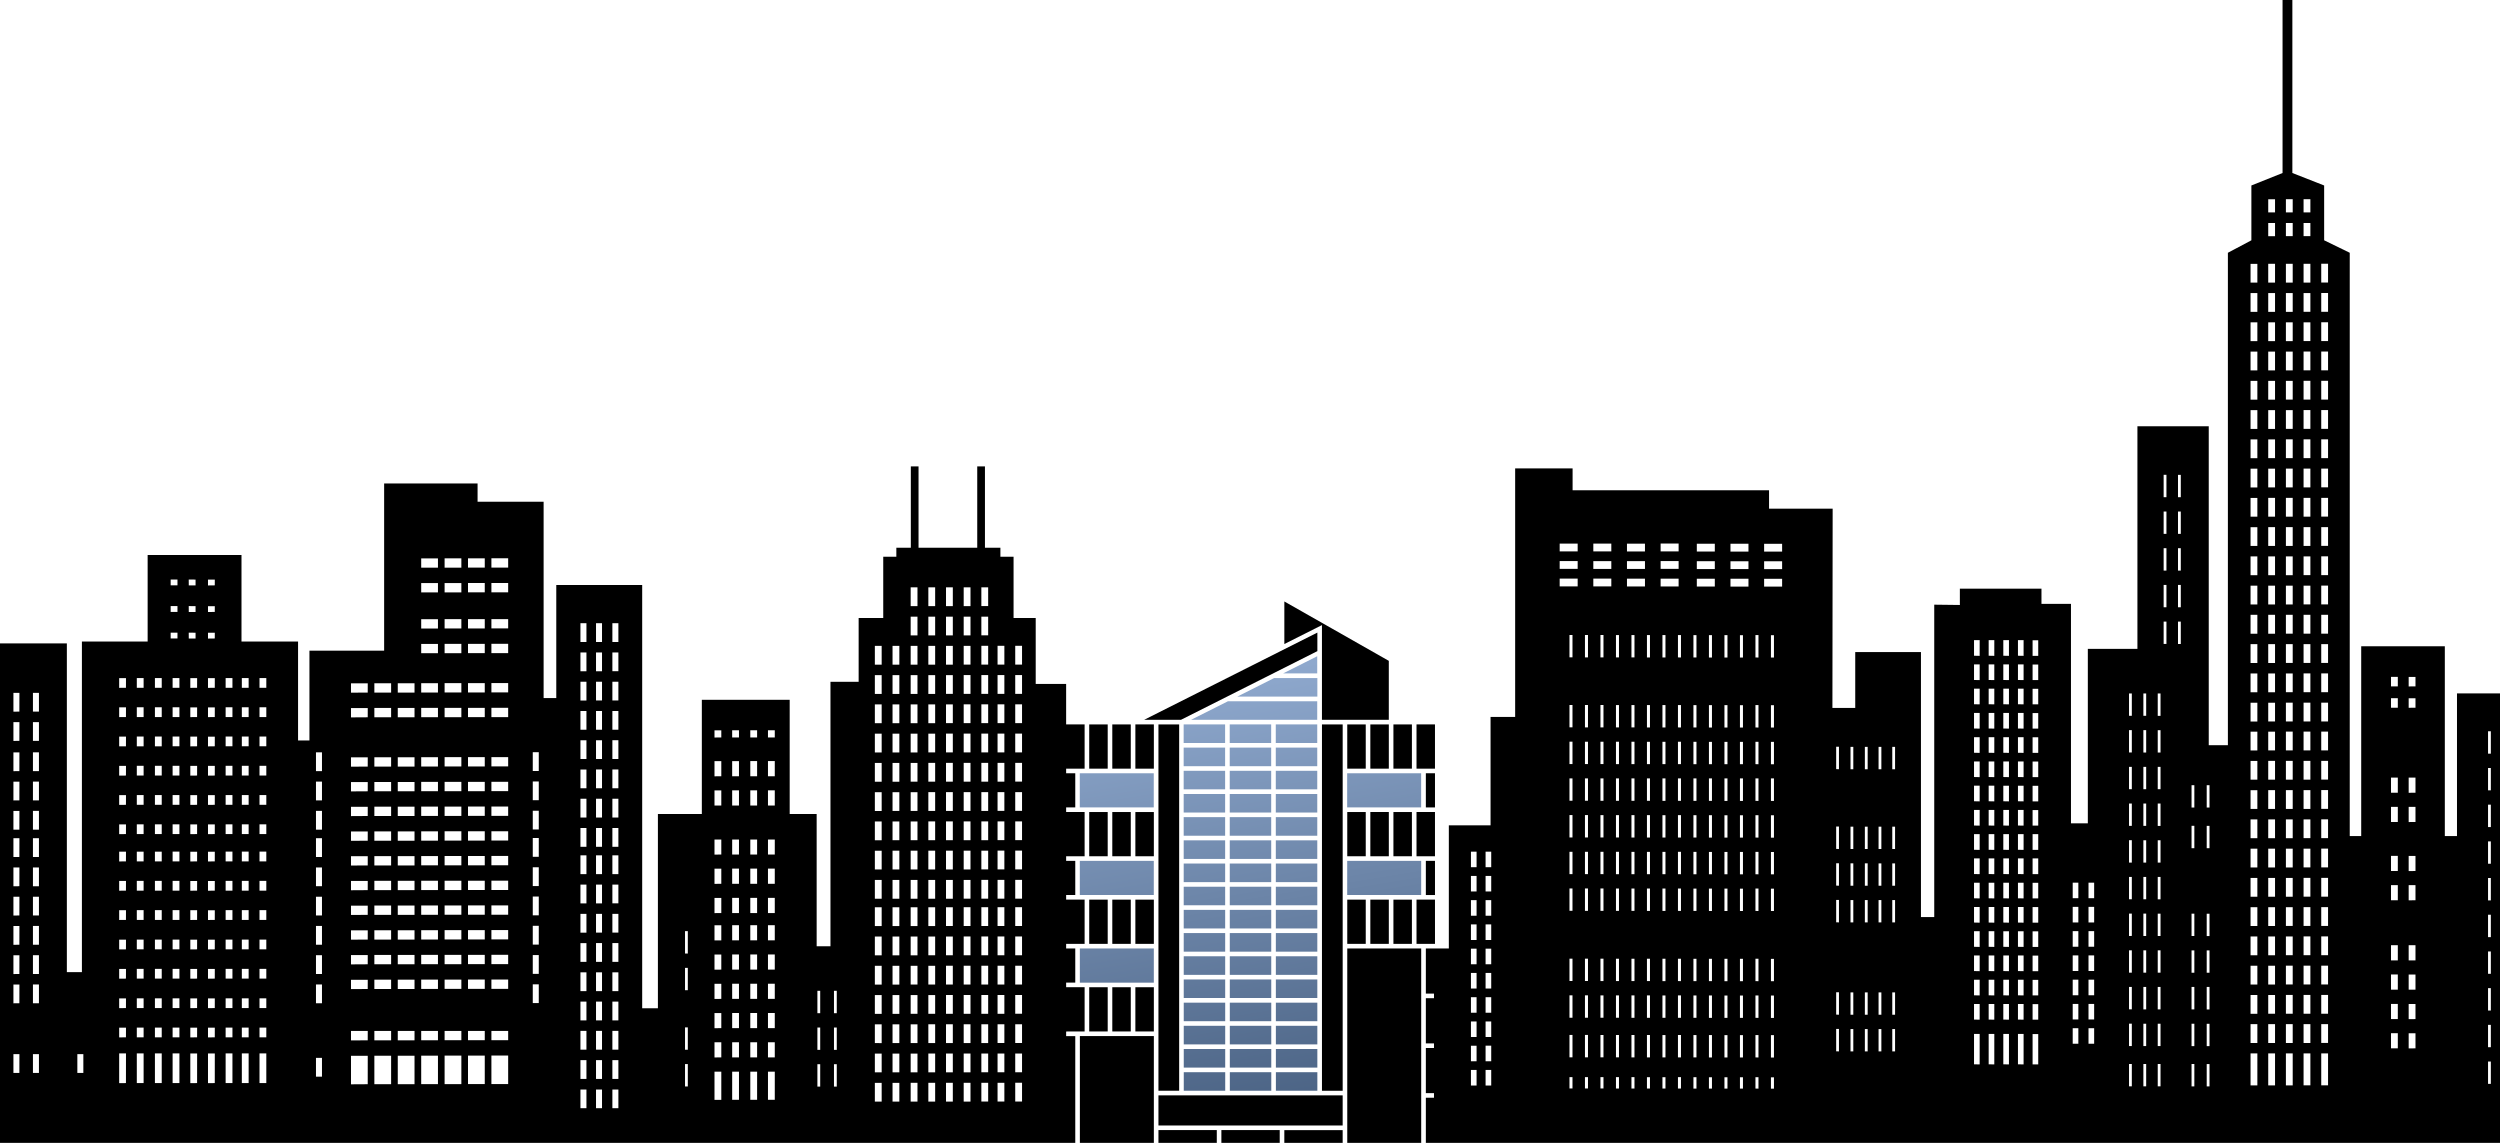 <svg xmlns="http://www.w3.org/2000/svg" xmlns:xlink="http://www.w3.org/1999/xlink" width="700" height="320" viewBox="0 0 700 320">
  <defs>
    <clipPath id="clip-path">
      <rect id="長方形_1347" data-name="長方形 1347" width="700" height="320" transform="translate(265 1505)" fill="#fff"/>
    </clipPath>
    <linearGradient id="linear-gradient" x1="0.016" y1="0.014" x2="0.804" y2="1" gradientUnits="objectBoundingBox">
      <stop offset="0" stop-color="#8fa9ce"/>
      <stop offset="1" stop-color="#243b5a"/>
    </linearGradient>
  </defs>
  <g id="マスクグループ_214" data-name="マスクグループ 214" transform="translate(-265 -1505)" clip-path="url(#clip-path)">
    <g id="グループ_67" data-name="グループ 67" transform="translate(12.658 -901.051)">
      <path id="パス_4864" data-name="パス 4864" d="M1628.574,2554.024v62h-3.92v-36.937H1609.98v-14.27h-21.427v49.888h-3.618V2501.6h-7.594v-16.263l-21.083.079V2501.6h-6.613V2671h-2.328v-83.99h-25.658V2671H1517.7V2600.2h-24.1v-31.108l-4.614-3.6h-36.5l-4.771,3.6v38.263h-2.514V2586.2H1425v92.051h-4.214V2565.01l-60.521,0v48.379h-3.188v-25.156H1336.16v-33.221H1291.5v51.792H1263.9v-52.782h-35v31.662h-20.609V2679.8h-4.87V2559.342h-18.6v40.887H1180.7v-59.4h-7.006v-2.565h-46.969v2.565h-8V2600.2h-26.895v39.957h-3.406v-53.153h-23.413v53.153h-3.21V2476.828l-7.166-3.495v-15.348l-8.9-3.495v-48.44h-2.748v48.44l-8.727,3.495v15.348l-6.578,3.495v137.881h-5.36v-89.3h-19.971v62.321H988.465v48.856h-4.719v-61.452h-8.261v-4.25H952.635v4.562l-7.174-.086v87.475h-3.721v-74.2h-18.4v15.646h-6.391l.068-55.808h-17.81v-5.15H844.2V2537.2H828.116V2606.8h-6.886v30.341H809.547v34.481H803.11v12.642h2.281v1.288H803.11v12.643h2.281v1.288H803.11v12.641h2.281v1.288H803.11v12.64h2.281v0h842.8V2554.024ZM817.315,2710h-1.58v-4.36h1.58Zm0-6.792h-1.58v-4.36h1.58Zm0-6.792h-1.58v-4.36h1.58Zm0-6.792h-1.58v-4.359h1.58Zm0-6.79h-1.58v-4.359h1.58Zm0-6.792h-1.58v-4.362h1.58Zm0-6.792h-1.58v-4.36h1.58Zm0-6.792h-1.58v-4.36h1.58Zm0-6.792h-1.58v-4.36h1.58Zm0-6.793h-1.58v-4.359h1.58Zm4.1,61.127h-1.581v-4.36h1.581Zm0-6.792h-1.581v-4.36h1.581Zm0-6.792h-1.581v-4.36h1.581Zm0-6.792h-1.581v-4.359h1.581Zm0-6.79h-1.581v-4.359h1.581Zm0-6.792h-1.581v-4.362h1.581Zm0-6.792h-1.581v-4.36h1.581Zm0-6.792h-1.581v-4.36h1.581Zm0-6.792h-1.581v-4.36h1.581Zm0-6.793h-1.581v-4.359h1.581Zm47.433-90.623h5.039v2.191h-5.039Zm0,4.9h5.039v2.191h-5.039Zm-24.679,147.672h-.846v-3.18h.846Zm0-8.723h-.846v-6.261h.846Zm0-11.087h-.846v-6.261h.846Zm0-10.274h-.846v-6.26h.846Zm0-19.653h-.846v-6.26h.846Zm0-10.274h-.846v-6.262h.846Zm0-10.275h-.846v-6.261h.846Zm0-10.274h-.846V2624h.846Zm0-10.275h-.846v-6.261h.846Zm0-10.274h-.846v-6.261h.846Zm0-19.6h-.846v-6.261h.846Zm1.45-19.87h-5.039v-2.191h5.039Zm0-4.9h-5.039v-2.191h5.039Zm0-4.9h-5.039v-2.191h5.039Zm2.89,150.381h-.848v-3.18h.848Zm0-8.723h-.848v-6.261h.848Zm0-11.087h-.848v-6.261h.848Zm0-10.274h-.848v-6.26h.848Zm0-19.653h-.848v-6.26h.848Zm0-10.274h-.848v-6.262h.848Zm0-10.275h-.848v-6.261h.848Zm0-10.274h-.848V2624h.848Zm0-10.275h-.848v-6.261h.848Zm0-10.274h-.848v-6.261h.848Zm0-19.6h-.848v-6.261h.848Zm4.339,120.711H852v-3.18h.847Zm0-8.723H852v-6.261h.847Zm0-11.087H852v-6.261h.847Zm0-10.274H852v-6.26h.847Zm0-19.653H852v-6.26h.847Zm0-10.274H852v-6.262h.847Zm0-10.275H852v-6.261h.847Zm0-10.274H852V2624h.847Zm0-10.275H852v-6.261h.847Zm0-10.274H852v-6.261h.847Zm0-19.6H852v-6.261h.847Zm2.194-19.87h-5.039v-2.191h5.039Zm0-4.9h-5.039v-2.191h5.039Zm0-4.9h-5.039v-2.191h5.039Zm2.146,150.381h-.846v-3.18h.846Zm0-8.723h-.846v-6.261h.846Zm0-11.087h-.846v-6.261h.846Zm0-10.274h-.846v-6.26h.846Zm0-19.653h-.846v-6.26h.846Zm0-10.274h-.846v-6.262h.846Zm0-10.275h-.846v-6.261h.846Zm0-10.274h-.846V2624h.846Zm0-10.275h-.846v-6.261h.846Zm0-10.274h-.846v-6.261h.846Zm0-19.6h-.846v-6.261h.846Zm4.339,120.711h-.847v-3.18h.847Zm0-8.723h-.847v-6.261h.847Zm0-11.087h-.847v-6.261h.847Zm0-10.274h-.847v-6.26h.847Zm0-19.653h-.847v-6.26h.847Zm0-10.274h-.847v-6.262h.847Zm0-10.275h-.847v-6.261h.847Zm0-10.274h-.847V2624h.847Zm0-10.275h-.847v-6.261h.847Zm0-10.274h-.847v-6.261h.847Zm0-19.6h-.847v-6.261h.847Zm2.937-19.87h-5.039v-2.191h5.039Zm0-4.9h-5.039v-2.191h5.039Zm0-4.9h-5.039v-2.191h5.039Zm1.4,150.381h-.846v-3.18h.846Zm0-8.723h-.846v-6.261h.846Zm0-11.087h-.846v-6.261h.846Zm0-10.274h-.846v-6.26h.846Zm0-19.653h-.846v-6.26h.846Zm0-10.274h-.846v-6.262h.846Zm0-10.275h-.846v-6.261h.846Zm0-10.274h-.846V2624h.846Zm0-10.275h-.846v-6.261h.846Zm0-10.274h-.846v-6.261h.846Zm0-19.6h-.846v-6.261h.846Zm2.983-22.061h5.039v2.191h-5.039Zm1.357,142.772h-.846v-3.18h.846Zm0-8.723h-.846v-6.261h.846Zm0-11.087h-.846v-6.261h.846Zm0-10.274h-.846v-6.26h.846Zm0-19.653h-.846v-6.26h.846Zm0-10.274h-.846v-6.262h.846Zm0-10.275h-.846v-6.261h.846Zm0-10.274h-.846V2624h.846Zm0-10.275h-.846v-6.261h.846Zm0-10.274h-.846v-6.261h.846Zm0-19.6h-.846v-6.261h.846Zm4.339,120.711H873.7v-3.18h.847Zm0-8.723H873.7v-6.261h.847Zm0-11.087H873.7v-6.261h.847Zm0-10.274H873.7v-6.26h.847Zm0-19.653H873.7v-6.26h.847Zm0-10.274H873.7v-6.262h.847Zm0-10.275H873.7v-6.261h.847Zm0-10.274H873.7V2624h.847Zm0-10.275H873.7v-6.261h.847Zm0-10.274H873.7v-6.261h.847Zm0-19.6H873.7v-6.261h.847Zm4.34,120.711h-.848v-3.18h.848Zm0-8.723h-.848v-6.261h.848Zm0-11.087h-.848v-6.261h.848Zm0-10.274h-.848v-6.26h.848Zm0-19.653h-.848v-6.26h.848Zm0-10.274h-.848v-6.262h.848Zm0-10.275h-.848v-6.261h.848Zm0-10.274h-.848V2624h.848Zm0-10.275h-.848v-6.261h.848Zm0-10.274h-.848v-6.261h.848Zm0-19.6h-.848v-6.261h.848Zm4.339,120.711h-.847v-3.18h.847Zm0-8.723h-.847v-6.261h.847Zm0-11.087h-.847v-6.261h.847Zm0-10.274h-.847v-6.26h.847Zm0-19.653h-.847v-6.26h.847Zm0-10.274h-.847v-6.262h.847Zm0-10.275h-.847v-6.261h.847Zm0-10.274h-.847V2624h.847Zm0-10.275h-.847v-6.261h.847Zm0-10.274h-.847v-6.261h.847Zm0-19.6h-.847v-6.261h.847Zm.8-19.87h-5.039v-2.191h5.039Zm0-4.9h-5.039v-2.191h5.039Zm0-4.9h-5.039v-2.191h5.039Zm3.543,150.381h-.846v-3.18h.846Zm0-8.723h-.846v-6.261h.846Zm0-11.087h-.846v-6.261h.846Zm0-10.274h-.846v-6.26h.846Zm0-19.653h-.846v-6.26h.846Zm0-10.274h-.846v-6.262h.846Zm0-10.275h-.846v-6.261h.846Zm0-10.274h-.846V2624h.846Zm0-10.275h-.846v-6.261h.846Zm0-10.274h-.846v-6.261h.846Zm0-19.6h-.846v-6.261h.846Zm4.339,120.711h-.845v-3.18h.845Zm0-8.723h-.845v-6.261h.845Zm0-11.087h-.845v-6.261h.845Zm0-10.274h-.845v-6.26h.845Zm0-19.653h-.845v-6.26h.845Zm0-10.274h-.845v-6.262h.845Zm0-10.275h-.845v-6.261h.845Zm0-10.274h-.845V2624h.845Zm0-10.275h-.845v-6.261h.845Zm0-10.274h-.845v-6.261h.845Zm0-19.6h-.845v-6.261h.845Zm1.541-19.87h-5.039v-2.191h5.039Zm0-4.9h-5.039v-2.191h5.039Zm0-4.9h-5.039v-2.191h5.039Zm2.8,150.381H895.4v-3.18h.847Zm0-8.723H895.4v-6.261h.847Zm0-11.087H895.4v-6.261h.847Zm0-10.274H895.4v-6.26h.847Zm0-19.653H895.4v-6.26h.847Zm0-10.274H895.4v-6.262h.847Zm0-10.275H895.4v-6.261h.847Zm0-10.274H895.4V2624h.847Zm0-10.275H895.4v-6.261h.847Zm0-10.274H895.4v-6.261h.847Zm0-19.6H895.4v-6.261h.847Zm4.338,120.711h-.846v-3.18h.846Zm0-8.723h-.846v-6.261h.846Zm0-11.087h-.846v-6.261h.846Zm0-10.274h-.846v-6.26h.846Zm0-19.653h-.846v-6.26h.846Zm0-10.274h-.846v-6.262h.846Zm0-10.275h-.846v-6.261h.846Zm0-10.274h-.846V2624h.846Zm0-10.275h-.846v-6.261h.846Zm0-10.274h-.846v-6.261h.846Zm0-19.6h-.846v-6.261h.846Zm2.285-19.87h-5.039v-2.191h5.039Zm0-4.9h-5.039v-2.191h5.039Zm0-4.9h-5.039v-2.191h5.039Zm15.914,139.948H918v-6.259h.783Zm0-10.275H918v-6.258h.783Zm0-25.849H918v-6.258h.783Zm0-10.274H918v-6.259h.783Zm0-10.275H918v-6.258h.783Zm0-22.34H918v-6.258h.783Zm4.02,79.013h-.784v-6.259h.784Zm0-10.275h-.784v-6.258h.784Zm0-25.849h-.784v-6.258h.784Zm0-10.274h-.784v-6.259h.784Zm0-10.275h-.784v-6.258h.784Zm0-22.34h-.784v-6.258h.784Zm4.02,79.013h-.784v-6.259h.784Zm0-10.275h-.784v-6.258h.784Zm0-25.849h-.784v-6.258h.784Zm0-10.274h-.784v-6.259h.784Zm0-10.275h-.784v-6.258h.784Zm0-22.34h-.784v-6.258h.784Zm3.837,79.013h-.784v-6.259h.784Zm0-10.275h-.784v-6.258h.784Zm0-25.849h-.784v-6.258h.784Zm0-10.274h-.784v-6.259h.784Zm0-10.275h-.784v-6.258h.784Zm0-22.34h-.784v-6.258h.784Zm3.837,79.013h-.784v-6.259h.784Zm0-10.275h-.784v-6.258h.784Zm0-25.849h-.784v-6.258h.784Zm0-10.274h-.784v-6.259h.784Zm0-10.275h-.784v-6.258h.784Zm0-22.34h-.784v-6.258h.784Zm23.683,82.651H956.6v-8.5h1.581Zm0-12.525H956.6v-4.359h1.581Zm0-6.792H956.6v-4.359h1.581Zm0-6.792H956.6v-4.36h1.581Zm0-6.792H956.6v-4.36h1.581Zm0-6.79H956.6v-4.36h1.581Zm0-6.792H956.6v-4.361h1.581Zm0-6.792H956.6V2646.4h1.581Zm0-6.792H956.6V2639.6h1.581Zm0-6.792H956.6v-4.359h1.581Zm0-6.792H956.6v-4.359h1.581Zm0-6.789H956.6v-4.362h1.581Zm0-6.793H956.6v-4.359h1.581Zm0-6.792H956.6v-4.359h1.581Zm0-6.792H956.6v-4.359h1.581Zm0-6.792H956.6v-4.36h1.581Zm0-6.79H956.6v-4.362h1.581Zm4.1,114.4H960.7v-8.5h1.581Zm0-12.525H960.7v-4.359h1.581Zm0-6.792H960.7v-4.359h1.581Zm0-6.792H960.7v-4.36h1.581Zm0-6.792H960.7v-4.36h1.581Zm0-6.79H960.7v-4.36h1.581Zm0-6.792H960.7v-4.361h1.581Zm0-6.792H960.7V2646.4h1.581Zm0-6.792H960.7V2639.6h1.581Zm0-6.792H960.7v-4.359h1.581Zm0-6.792H960.7v-4.359h1.581Zm0-6.789H960.7v-4.362h1.581Zm0-6.793H960.7v-4.359h1.581Zm0-6.792H960.7v-4.359h1.581Zm0-6.792H960.7v-4.359h1.581Zm0-6.792H960.7v-4.36h1.581Zm0-6.79H960.7v-4.362h1.581Zm4.1,114.4H964.8v-8.5h1.581Zm0-12.525H964.8v-4.359h1.581Zm0-6.792H964.8v-4.359h1.581Zm0-6.792H964.8v-4.36h1.581Zm0-6.792H964.8v-4.36h1.581Zm0-6.79H964.8v-4.36h1.581Zm0-6.792H964.8v-4.361h1.581Zm0-6.792H964.8V2646.4h1.581Zm0-6.792H964.8V2639.6h1.581Zm0-6.792H964.8v-4.359h1.581Zm0-6.792H964.8v-4.359h1.581Zm0-6.789H964.8v-4.362h1.581Zm0-6.793H964.8v-4.359h1.581Zm0-6.792H964.8v-4.359h1.581Zm0-6.792H964.8v-4.359h1.581Zm0-6.792H964.8v-4.36h1.581Zm0-6.79H964.8v-4.362h1.581Zm4.1,114.4H968.9v-8.5h1.58Zm0-12.525H968.9v-4.359h1.58Zm0-6.792H968.9v-4.359h1.58Zm0-6.792H968.9v-4.36h1.58Zm0-6.792H968.9v-4.36h1.58Zm0-6.79H968.9v-4.36h1.58Zm0-6.792H968.9v-4.361h1.58Zm0-6.792H968.9V2646.4h1.58Zm0-6.792H968.9V2639.6h1.58Zm0-6.792H968.9v-4.359h1.58Zm0-6.792H968.9v-4.359h1.58Zm0-6.789H968.9v-4.362h1.58Zm0-6.793H968.9v-4.359h1.58Zm0-6.792H968.9v-4.359h1.58Zm0-6.792H968.9v-4.359h1.58Zm0-6.792H968.9v-4.36h1.58Zm0-6.79H968.9v-4.362h1.58Zm4.1,114.4h-1.581v-8.5h1.581Zm0-12.525h-1.581v-4.359h1.581Zm0-6.792h-1.581v-4.359h1.581Zm0-6.792h-1.581v-4.36h1.581Zm0-6.792h-1.581v-4.36h1.581Zm0-6.79h-1.581v-4.36h1.581Zm0-6.792h-1.581v-4.361h1.581Zm0-6.792h-1.581V2646.4h1.581Zm0-6.792h-1.581V2639.6h1.581Zm0-6.792h-1.581v-4.359h1.581Zm0-6.792h-1.581v-4.359h1.581Zm0-6.789h-1.581v-4.362h1.581Zm0-6.793h-1.581v-4.359h1.581Zm0-6.792h-1.581v-4.359h1.581Zm0-6.792h-1.581v-4.359h1.581Zm0-6.792h-1.581v-4.36h1.581Zm0-6.79h-1.581v-4.362h1.581ZM985.81,2698.3h-1.581v-4.359h1.581Zm0-6.792h-1.581v-4.359h1.581Zm0-6.789h-1.581v-4.359h1.581Zm0-6.792h-1.581v-4.36h1.581Zm0-6.792h-1.581v-4.36h1.581Zm0-6.792h-1.581v-4.36h1.581Zm0-6.792h-1.581v-4.359h1.581Zm4.425,40.75h-1.58v-4.359h1.58Zm0-6.792h-1.58v-4.359h1.58Zm0-6.789h-1.58v-4.359h1.58Zm0-6.792h-1.58v-4.36h1.58Zm0-6.792h-1.58v-4.36h1.58Zm0-6.792h-1.58v-4.36h1.58Zm0-6.792h-1.58v-4.359h1.58Zm10.548,52.67H1000v-6.258h.784Zm0-11.277H1000v-6.258h.784Zm0-10.274H1000V2682.4h.784Zm0-10.275H1000v-6.258h.784Zm0-10.274H1000v-6.259h.784Zm0-10.275H1000v-6.258h.784Zm0-10.274H1000v-6.258h.784Zm0-10.275H1000v-6.258h.784Zm0-10.274H1000v-6.258h.784Zm0-10.274H1000v-6.259h.784Zm0-10.275H1000v-6.258h.784Zm4.02,103.748h-.784v-6.258h.784Zm0-11.277h-.784v-6.258h.784Zm0-10.274h-.784V2682.4h.784Zm0-10.275h-.784v-6.258h.784Zm0-10.274h-.784v-6.259h.784Zm0-10.275h-.784v-6.258h.784Zm0-10.274h-.784v-6.258h.784Zm0-10.275h-.784v-6.258h.784Zm0-10.274h-.784v-6.258h.784Zm0-10.274h-.784v-6.259h.784Zm0-10.275h-.784v-6.258h.784Zm4.019,103.748h-.784v-6.258h.784Zm0-11.277h-.784v-6.258h.784Zm0-10.274h-.784V2682.4h.784Zm0-10.275h-.784v-6.258h.784Zm0-10.274h-.784v-6.259h.784Zm0-10.275h-.784v-6.258h.784Zm0-10.274h-.784v-6.258h.784Zm0-10.275h-.784v-6.258h.784Zm0-10.274h-.784v-6.258h.784Zm0-10.274h-.784v-6.259h.784Zm0-10.275h-.784v-6.258h.784Zm1.654-20.124h-.784v-6.261h.784Zm0-10.275h-.784v-6.26h.784Zm0-10.274h-.784v-6.261h.784Zm0-10.275h-.784v-6.261h.784Zm0-10.274h-.784v-6.261h.784Zm4.02,41.1h-.784v-6.261h.784Zm0-10.275h-.784v-6.26h.784Zm0-10.274h-.784v-6.261h.784Zm0-10.275h-.784v-6.261h.784Zm0-10.274h-.784v-6.261h.784Zm3.794,164.97h-.784v-6.258h.784Zm0-11.277h-.784v-6.258h.784Zm0-10.274h-.784V2682.4h.784Zm0-10.275h-.784v-6.258h.784Zm0-10.274h-.784v-6.259h.784Zm0-24.6h-.784v-6.258h.784Zm0-11.38h-.784v-6.259h.784Zm4.245,78.086h-.784v-6.258h.784Zm0-11.277h-.784v-6.258h.784Zm0-10.274h-.784V2682.4h.784Zm0-10.275h-.784v-6.258h.784Zm0-10.274h-.784v-6.259h.784Zm0-24.6h-.784v-6.258h.784Zm0-11.38h-.784v-6.259h.784Zm13.4,77.8h-1.907V2701h1.907Zm0-11.87h-1.907V2692.8h1.907Zm0-8.189h-1.907v-5.261h1.907Zm0-8.192h-1.907v-5.261h1.907Zm0-8.193h-1.907v-5.261h1.907Zm0-8.192h-1.907v-5.261h1.907Zm0-8.193h-1.907v-5.26h1.907Zm0-8.192h-1.907v-5.261h1.907Zm0-8.193h-1.907v-5.26h1.907Zm0-8.192h-1.907v-5.261h1.907Zm0-8.192h-1.907v-5.261h1.907Zm0-8.193h-1.907v-5.261h1.907Zm0-8.1h-1.907v-5.259h1.907Zm0-8.192h-1.907v-5.258h1.907Zm0-8.192h-1.907V2586.4h1.907Zm0-8.193h-1.907V2578.2h1.907Zm0-8.192h-1.907v-5.259h1.907Zm0-8.193h-1.907v-5.259h1.907Zm0-8.192h-1.907v-5.259h1.907Zm0-8.192h-1.907v-5.26h1.907Zm0-8.193h-1.907v-5.259h1.907Zm0-8.192h-1.907v-5.26h1.907Zm0-8.193h-1.907v-5.259h1.907Zm0-8.192h-1.907v-5.26h1.907Zm0-8.192h-1.907v-5.26h1.907Zm0-8.193h-1.907v-5.259h1.907Zm0-8.192h-1.907v-5.26h1.907Zm0-8.192h-1.907v-5.26h1.907Zm4.948,224.779h-1.906V2701h1.906Zm0-11.87h-1.906V2692.8h1.906Zm0-8.189h-1.906v-5.261h1.906Zm0-8.192h-1.906v-5.261h1.906Zm0-8.193h-1.906v-5.261h1.906Zm0-8.192h-1.906v-5.261h1.906Zm0-8.193h-1.906v-5.26h1.906Zm0-8.192h-1.906v-5.261h1.906Zm0-8.193h-1.906v-5.26h1.906Zm0-8.192h-1.906v-5.261h1.906Zm0-8.192h-1.906v-5.261h1.906Zm0-8.193h-1.906v-5.261h1.906Zm0-8.1h-1.906v-5.259h1.906Zm0-8.192h-1.906v-5.258h1.906Zm0-8.192h-1.906V2586.4h1.906Zm0-8.193h-1.906V2578.2h1.906Zm0-8.192h-1.906v-5.259h1.906Zm0-8.193h-1.906v-5.259h1.906Zm0-8.192h-1.906v-5.259h1.906Zm0-8.192h-1.906v-5.26h1.906Zm0-8.193h-1.906v-5.259h1.906Zm0-8.192h-1.906v-5.26h1.906Zm0-8.193h-1.906v-5.259h1.906Zm0-8.192h-1.906v-5.26h1.906Zm0-8.192h-1.906v-5.26h1.906Zm0-8.193h-1.906v-5.259h1.906Zm0-8.192h-1.906v-5.26h1.906Zm0-8.192h-1.906v-5.26h1.906Zm0-13h-1.906v-3.685h1.906Zm0-6.656h-1.906v-3.686h1.906Zm4.948,244.432h-1.906V2701h1.906Zm0-11.87h-1.906V2692.8h1.906Zm0-8.189h-1.906v-5.261h1.906Zm0-8.192h-1.906v-5.261h1.906Zm0-8.193h-1.906v-5.261h1.906Zm0-8.192h-1.906v-5.261h1.906Zm0-8.193h-1.906v-5.26h1.906Zm0-8.192h-1.906v-5.261h1.906Zm0-8.193h-1.906v-5.26h1.906Zm0-8.192h-1.906v-5.261h1.906Zm0-8.192h-1.906v-5.261h1.906Zm0-8.193h-1.906v-5.261h1.906Zm0-8.1h-1.906v-5.259h1.906Zm0-8.192h-1.906v-5.258h1.906Zm0-8.192h-1.906V2586.4h1.906Zm0-8.193h-1.906V2578.2h1.906Zm0-8.192h-1.906v-5.259h1.906Zm0-8.193h-1.906v-5.259h1.906Zm0-8.192h-1.906v-5.259h1.906Zm0-8.192h-1.906v-5.26h1.906Zm0-8.193h-1.906v-5.259h1.906Zm0-8.192h-1.906v-5.26h1.906Zm0-8.193h-1.906v-5.259h1.906Zm0-8.192h-1.906v-5.26h1.906Zm0-8.192h-1.906v-5.26h1.906Zm0-8.193h-1.906v-5.259h1.906Zm0-8.192h-1.906v-5.26h1.906Zm0-8.192h-1.906v-5.26h1.906Zm0-13h-1.906v-3.685h1.906Zm0-6.656h-1.906v-3.686h1.906Zm4.949,244.432h-1.907V2701h1.907Zm0-11.87h-1.907V2692.8h1.907Zm0-8.189h-1.907v-5.261h1.907Zm0-8.192h-1.907v-5.261h1.907Zm0-8.193h-1.907v-5.261h1.907Zm0-8.192h-1.907v-5.261h1.907Zm0-8.193h-1.907v-5.26h1.907Zm0-8.192h-1.907v-5.261h1.907Zm0-8.193h-1.907v-5.26h1.907Zm0-8.192h-1.907v-5.261h1.907Zm0-8.192h-1.907v-5.261h1.907Zm0-8.193h-1.907v-5.261h1.907Zm0-8.1h-1.907v-5.259h1.907Zm0-8.192h-1.907v-5.258h1.907Zm0-8.192h-1.907V2586.4h1.907Zm0-8.193h-1.907V2578.2h1.907Zm0-8.192h-1.907v-5.259h1.907Zm0-8.193h-1.907v-5.259h1.907Zm0-8.192h-1.907v-5.259h1.907Zm0-8.192h-1.907v-5.26h1.907Zm0-8.193h-1.907v-5.259h1.907Zm0-8.192h-1.907v-5.26h1.907Zm0-8.193h-1.907v-5.259h1.907Zm0-8.192h-1.907v-5.26h1.907Zm0-8.192h-1.907v-5.26h1.907Zm0-8.193h-1.907v-5.259h1.907Zm0-8.192h-1.907v-5.26h1.907Zm0-8.192h-1.907v-5.26h1.907Zm0-13h-1.907v-3.685h1.907Zm0-6.656h-1.907v-3.686h1.907Zm4.948,244.432h-1.907V2701h1.907Zm0-11.87h-1.907V2692.8h1.907Zm0-8.189h-1.907v-5.261h1.907Zm0-8.192h-1.907v-5.261h1.907Zm0-8.193h-1.907v-5.261h1.907Zm0-8.192h-1.907v-5.261h1.907Zm0-8.193h-1.907v-5.26h1.907Zm0-8.192h-1.907v-5.261h1.907Zm0-8.193h-1.907v-5.26h1.907Zm0-8.192h-1.907v-5.261h1.907Zm0-8.192h-1.907v-5.261h1.907Zm0-8.193h-1.907v-5.261h1.907Zm0-8.1h-1.907v-5.259h1.907Zm0-8.192h-1.907v-5.258h1.907Zm0-8.192h-1.907V2586.4h1.907Zm0-8.193h-1.907V2578.2h1.907Zm0-8.192h-1.907v-5.259h1.907Zm0-8.193h-1.907v-5.259h1.907Zm0-8.192h-1.907v-5.259h1.907Zm0-8.192h-1.907v-5.26h1.907Zm0-8.193h-1.907v-5.259h1.907Zm0-8.192h-1.907v-5.26h1.907Zm0-8.193h-1.907v-5.259h1.907Zm0-8.192h-1.907v-5.26h1.907Zm0-8.192h-1.907v-5.26h1.907Zm0-8.193h-1.907v-5.259h1.907Zm0-8.192h-1.907v-5.26h1.907Zm0-8.192h-1.907v-5.26h1.907Zm19.533,214.424h-1.907v-4.244h1.907Zm0-8.193h-1.907v-4.243h1.907Zm0-8.247h-1.907v-4.243h1.907Zm0-8.192h-1.907V2670.7h1.907Zm0-16.83h-1.907v-4.245h1.907Zm0-8.192h-1.907v-4.245h1.907Zm0-13.727h-1.907v-4.244h1.907Zm0-8.193h-1.907v-4.243h1.907Zm0-23.8h-1.907v-2.672h1.907Zm0-5.974h-1.907v-2.672h1.907Zm4.948,101.348H1078.3v-4.244h1.907Zm0-8.193H1078.3v-4.243h1.907Zm0-8.247H1078.3v-4.243h1.907Zm0-8.192H1078.3V2670.7h1.907Zm0-16.83H1078.3v-4.245h1.907Zm0-8.192H1078.3v-4.245h1.907Zm0-13.727H1078.3v-4.244h1.907Zm0-8.193H1078.3v-4.243h1.907Zm0-23.8H1078.3v-2.672h1.907Zm0-5.974H1078.3v-2.672h1.907Zm21.1,111.3h-.784v-6.261h.784Zm0-10.275h-.784v-6.261h.784Zm0-10.274h-.784v-6.261h.784Zm0-10.274h-.784v-6.261h.784Zm0-10.275h-.784v-6.261h.784Zm0-10.275h-.784V2651.9h.784Zm0-10.274h-.784v-6.261h.784Zm0-10.274h-.784v-6.262h.784Zm0-10.275h-.784v-6.261h.784Zm0-10.274h-.784V2610.8h.784Zm4.02,92.471h-.784v-6.261h.784Zm0-10.275h-.784v-6.261h.784Zm0-10.274h-.784v-6.261h.784Zm0-10.274h-.784v-6.261h.784Zm0-10.275h-.784v-6.261h.784Zm0-10.275h-.784V2651.9h.784Zm0-10.274h-.784v-6.261h.784Zm0-10.274h-.784v-6.262h.784Zm0-10.275h-.784v-6.261h.784Zm0-10.274h-.784V2610.8h.784Zm4.02,92.471h-.784v-6.261h.784Zm0-10.275h-.784v-6.261h.784Zm0-10.274h-.784v-6.261h.784Zm0-10.274h-.784v-6.261h.784Zm0-10.275h-.784v-6.261h.784Zm0-10.275h-.784V2651.9h.784Zm0-10.274h-.784v-6.261h.784Zm0-10.274h-.784v-6.262h.784Zm0-10.275h-.784v-6.261h.784Zm0-10.274h-.784V2610.8h.784Zm18.248,92.031h-5.039v-8.857h5.039Zm0-13.3h-5.039v-4.221h5.039Zm0-8.615h-5.039v-4.221h5.039Zm0-8.615h-5.039v-4.22h5.039Zm0-8.615h-5.039v-4.22h5.039Zm0-8.615h-5.039V2657.1h5.039Zm0-8.615h-5.039v-4.221h5.039Zm0-8.615h-5.039v-4.221h5.039Zm0-8.615h-5.039v-4.221h5.039Zm0-8.615h-5.039v-4.221h5.039Zm0-8.615h-5.039v-4.221h5.039Zm0-8.615h-5.039v-4.221h5.039Zm0-8.776h-5.039v-4.22h5.039Zm8.158,108.229h-5.039v-8.857h5.039Zm0-13.3h-5.039v-4.221h5.039Zm0-8.615h-5.039v-4.221h5.039Zm0-8.615h-5.039v-4.22h5.039Zm0-8.615h-5.039v-4.22h5.039Zm0-8.615h-5.039V2657.1h5.039Zm0-8.615h-5.039v-4.221h5.039Zm0-8.615h-5.039v-4.221h5.039Zm0-8.615h-5.039v-4.221h5.039Zm0-8.615h-5.039v-4.221h5.039Zm0-8.615h-5.039v-4.221h5.039Zm0-8.615h-5.039v-4.221h5.039Zm0-8.776h-5.039v-4.22h5.039Zm0-18.437h-5.039V2578.2h5.039Zm0-7.77h-5.039v-4.221h5.039Zm0-12.779h-5.039v-4.221h5.039Zm0-7.77h-5.039v-4.221h5.039Zm8.158,154.985h-5.039v-8.857h5.039Zm0-13.3h-5.039v-4.221h5.039Zm0-8.615h-5.039v-4.221h5.039Zm0-8.615h-5.039v-4.22h5.039Zm0-8.615h-5.039v-4.22h5.039Zm0-8.615h-5.039V2657.1h5.039Zm0-8.615h-5.039v-4.221h5.039Zm0-8.615h-5.039v-4.221h5.039Zm0-8.615h-5.039v-4.221h5.039Zm0-8.615h-5.039v-4.221h5.039Zm0-8.615h-5.039v-4.221h5.039Zm0-8.615h-5.039v-4.221h5.039Zm0-8.776h-5.039v-4.22h5.039Zm0-18.437h-5.039V2578.2h5.039Zm0-7.77h-5.039v-4.221h5.039Zm0-12.779h-5.039v-4.221h5.039Zm0-7.77h-5.039v-4.221h5.039Zm8.158,154.985h-5.038v-8.857h5.038Zm0-13.3h-5.038v-4.221h5.038Zm0-8.615h-5.038v-4.221h5.038Zm0-8.615h-5.038v-4.22h5.038Zm0-8.615h-5.038v-4.22h5.038Zm0-8.615h-5.038V2657.1h5.038Zm0-8.615h-5.038v-4.221h5.038Zm0-8.615h-5.038v-4.221h5.038Zm0-8.615h-5.038v-4.221h5.038Zm0-8.615h-5.038v-4.221h5.038Zm0-8.615h-5.038v-4.221h5.038Zm0-8.615h-5.038v-4.221h5.038Zm0-8.776h-5.038v-4.22h5.038Zm0-18.437h-5.038V2578.2h5.038Zm0-7.77h-5.038v-4.221h5.038Zm0-12.779h-5.038v-4.221h5.038Zm0-7.77h-5.038v-4.221h5.038Zm8.158,154.985h-5.038v-8.857h5.038Zm0-13.3h-5.038v-4.221h5.038Zm0-8.615h-5.038v-4.221h5.038Zm0-8.615h-5.038v-4.22h5.038Zm0-8.615h-5.038v-4.22h5.038Zm0-8.615h-5.038V2657.1h5.038Zm0-8.615h-5.038v-4.221h5.038Zm0-8.615h-5.038v-4.221h5.038Zm0-8.615h-5.038v-4.221h5.038Zm0-8.615h-5.038v-4.221h5.038Zm0-8.615h-5.038v-4.221h5.038Zm0-8.615h-5.038v-4.221h5.038Zm0-8.776h-5.038v-4.22h5.038Zm0-18.437h-5.038V2578.2h5.038Zm0-7.77h-5.038v-4.221h5.038Zm0-12.779h-5.038v-4.221h5.038Zm0-7.77h-5.038v-4.221h5.038Zm8.158,154.985h-5.039v-8.857h5.039Zm0-13.3h-5.039v-4.221h5.039Zm0-8.615h-5.039v-4.221h5.039Zm0-8.615h-5.039v-4.22h5.039Zm0-8.615h-5.039v-4.22h5.039Zm0-8.615h-5.039V2657.1h5.039Zm0-8.615h-5.039v-4.221h5.039Zm0-8.615h-5.039v-4.221h5.039Zm0-8.615h-5.039v-4.221h5.039Zm0-8.615h-5.039v-4.221h5.039Zm0-8.615h-5.039v-4.221h5.039Zm0-8.615h-5.039v-4.221h5.039Zm0-8.776h-5.039v-4.22h5.039Zm0-18.437h-5.039V2578.2h5.039Zm0-7.77h-5.039v-4.221h5.039Zm0-12.779h-5.039v-4.221h5.039Zm0-7.77h-5.039v-4.221h5.039Zm8.158,154.985H1171.5v-8.857h5.039Zm0-13.3H1171.5v-4.221h5.039Zm0-8.615H1171.5v-4.221h5.039Zm0-8.615H1171.5v-4.22h5.039Zm0-8.615H1171.5v-4.22h5.039Zm0-8.615H1171.5V2657.1h5.039Zm0-8.615H1171.5v-4.221h5.039Zm0-8.615H1171.5v-4.221h5.039Zm0-8.615H1171.5v-4.221h5.039Zm0-8.615H1171.5v-4.221h5.039Zm0-8.615H1171.5v-4.221h5.039Zm0-8.615H1171.5v-4.221h5.039Zm0-8.776H1171.5v-4.22h5.039Zm11.053,108.669h-.784v-6.261h.784Zm0-10.275h-.784v-6.261h.784Zm0-10.274h-.784v-6.261h.784Zm0-10.274h-.784v-6.261h.784Zm0-10.275h-.784v-6.261h.784Zm0-10.275h-.784V2651.9h.784Zm0-10.274h-.784v-6.261h.784Zm0-10.274h-.784v-6.262h.784Zm0-10.275h-.784v-6.261h.784Zm0-10.274h-.784V2610.8h.784Zm4.019,92.471h-.784v-6.261h.784Zm0-10.275h-.784v-6.261h.784Zm0-10.274h-.784v-6.261h.784Zm0-10.274h-.784v-6.261h.784Zm0-10.275h-.784v-6.261h.784Zm0-10.275h-.784V2651.9h.784Zm0-10.274h-.784v-6.261h.784Zm0-10.274h-.784v-6.262h.784Zm0-10.275h-.784v-6.261h.784Zm0-10.274h-.784V2610.8h.784Zm0-21.782h-.784v-6.259h.784Zm0-10.275h-.784v-6.258h.784Zm0-10.275h-.784v-6.258h.784Zm4.02,134.8h-.784v-6.261h.784Zm0-10.275h-.784v-6.261h.784Zm0-10.274h-.784v-6.261h.784Zm0-10.274h-.784v-6.261h.784Zm0-10.275h-.784v-6.261h.784Zm0-10.275h-.784V2651.9h.784Zm0-10.274h-.784v-6.261h.784Zm0-10.274h-.784v-6.262h.784Zm0-10.275h-.784v-6.261h.784Zm0-10.274h-.784V2610.8h.784Zm0-21.782h-.784v-6.259h.784Zm0-10.275h-.784v-6.258h.784Zm0-10.275h-.784v-6.258h.784Zm24.462,129.517h-1.581v-4.36h1.581Zm0-6.793h-1.581v-4.359h1.581Zm0-6.792h-1.581V2686.3h1.581Zm0-6.789h-1.581v-4.359h1.581Zm0-6.792h-1.581v-4.359h1.581Zm0-6.792h-1.581v-4.359h1.581Zm0-6.792h-1.581v-4.359h1.581Zm0-6.792h-1.581v-4.359h1.581Zm0-6.79h-1.581v-4.361h1.581Zm0-6.792h-1.581v-4.362h1.581Zm0-6.792h-1.581v-4.359h1.581Zm0-6.792h-1.581v-4.36h1.581Zm0-6.792h-1.581v-4.36h1.581Zm0-6.789h-1.581v-4.362h1.581Zm0-6.792h-1.581V2604.8h1.581Zm0-6.792h-1.581v-4.359h1.581Zm4.1,101.874h-1.581v-4.36h1.581Zm0-6.793h-1.581v-4.359h1.581Zm0-6.792h-1.581V2686.3h1.581Zm0-6.789h-1.581v-4.359h1.581Zm0-6.792h-1.581v-4.359h1.581Zm0-6.792h-1.581v-4.359h1.581Zm0-6.792h-1.581v-4.359h1.581Zm0-6.792h-1.581v-4.359h1.581Zm0-6.79h-1.581v-4.361h1.581Zm0-6.792h-1.581v-4.362h1.581Zm0-6.792h-1.581v-4.359h1.581Zm0-6.792h-1.581v-4.36h1.581Zm0-6.792h-1.581v-4.36h1.581Zm0-6.789h-1.581v-4.362h1.581Zm0-6.792h-1.581V2604.8h1.581Zm0-6.792h-1.581v-4.359h1.581Zm4.1,101.874h-1.58v-4.36h1.58Zm0-6.793h-1.58v-4.359h1.58Zm0-6.792h-1.58V2686.3h1.58Zm0-6.789h-1.58v-4.359h1.58Zm0-6.792h-1.58v-4.359h1.58Zm0-6.792h-1.58v-4.359h1.58Zm0-6.792h-1.58v-4.359h1.58Zm0-6.792h-1.58v-4.359h1.58Zm0-6.79h-1.58v-4.361h1.58Zm0-6.792h-1.58v-4.362h1.58Zm0-6.792h-1.58v-4.359h1.58Zm0-6.792h-1.58v-4.36h1.58Zm0-6.792h-1.58v-4.36h1.58Zm0-6.789h-1.58v-4.362h1.58Zm0-6.792h-1.58V2604.8h1.58Zm0-6.792h-1.58v-4.359h1.58Zm4.1,101.874h-1.58v-4.36h1.58Zm0-6.793h-1.58v-4.359h1.58Zm0-6.792h-1.58V2686.3h1.58Zm0-6.789h-1.58v-4.359h1.58Zm0-6.792h-1.58v-4.359h1.58Zm0-6.792h-1.58v-4.359h1.58Zm0-6.792h-1.58v-4.359h1.58Zm0-6.792h-1.58v-4.359h1.58Zm0-6.79h-1.58v-4.361h1.58Zm0-6.792h-1.58v-4.362h1.58Zm0-6.792h-1.58v-4.359h1.58Zm0-6.792h-1.58v-4.36h1.58Zm0-6.792h-1.58v-4.36h1.58Zm0-6.789h-1.58v-4.362h1.58Zm0-6.792h-1.58V2604.8h1.58Zm0-6.792h-1.58v-4.359h1.58Zm9.01,101.874h-1.58v-4.36h1.58Zm0-6.793h-1.58v-4.359h1.58Zm0-6.792h-1.58V2686.3h1.58Zm0-6.789h-1.58v-4.359h1.58Zm0-6.792h-1.58v-4.359h1.58Zm0-6.792h-1.58v-4.359h1.58Zm0-6.792h-1.58v-4.359h1.58Zm0-6.792h-1.58v-4.359h1.58Zm0-6.79h-1.58v-4.361h1.58Zm0-6.792h-1.58v-4.362h1.58Zm0-6.792h-1.58v-4.359h1.58Zm0-6.792h-1.58v-4.36h1.58Zm0-6.792h-1.58v-4.36h1.58Zm0-6.789h-1.58v-4.362h1.58Zm0-6.792h-1.58V2604.8h1.58Zm0-6.792h-1.58v-4.359h1.58Zm0-23.953h-1.58v-4.362h1.58Zm0-6.792h-1.58v-4.36h1.58Zm4.09,132.618h-1.581v-4.36h1.581Zm0-6.793h-1.581v-4.359h1.581Zm0-6.792h-1.581V2686.3h1.581Zm0-6.789h-1.581v-4.359h1.581Zm0-6.792h-1.581v-4.359h1.581Zm0-6.792h-1.581v-4.359h1.581Zm0-6.792h-1.581v-4.359h1.581Zm0-6.792h-1.581v-4.359h1.581Zm0-6.79h-1.581v-4.361h1.581Zm0-6.792h-1.581v-4.362h1.581Zm0-6.792h-1.581v-4.359h1.581Zm0-6.792h-1.581v-4.36h1.581Zm0-6.792h-1.581v-4.36h1.581Zm0-6.789h-1.581v-4.362h1.581Zm0-6.792h-1.581V2604.8h1.581Zm0-6.792h-1.581v-4.359h1.581Zm0-23.953h-1.581v-4.362h1.581Zm0-6.792h-1.581v-4.36h1.581Zm4.09,132.618h-1.58v-4.36h1.58Zm0-6.793h-1.58v-4.359h1.58Zm0-6.792h-1.58V2686.3h1.58Zm0-6.789h-1.58v-4.359h1.58Zm0-6.792h-1.58v-4.359h1.58Zm0-6.792h-1.58v-4.359h1.58Zm0-6.792h-1.58v-4.359h1.58Zm0-6.792h-1.58v-4.359h1.58Zm0-6.79h-1.58v-4.361h1.58Zm0-6.792h-1.58v-4.362h1.58Zm0-6.792h-1.58v-4.359h1.58Zm0-6.792h-1.58v-4.36h1.58Zm0-6.792h-1.58v-4.36h1.58Zm0-6.789h-1.58v-4.362h1.58Zm0-6.792h-1.58V2604.8h1.58Zm0-6.792h-1.58v-4.359h1.58Zm0-23.953h-1.58v-4.362h1.58Zm0-6.792h-1.58v-4.36h1.58Zm4.09,132.618h-1.58v-4.36h1.58Zm0-6.793h-1.58v-4.359h1.58Zm0-6.792h-1.58V2686.3h1.58Zm0-6.789h-1.58v-4.359h1.58Zm0-6.792h-1.58v-4.359h1.58Zm0-6.792h-1.58v-4.359h1.58Zm0-6.792h-1.58v-4.359h1.58Zm0-6.792h-1.58v-4.359h1.58Zm0-6.79h-1.58v-4.361h1.58Zm0-6.792h-1.58v-4.362h1.58Zm0-6.792h-1.58v-4.359h1.58Zm0-6.792h-1.58v-4.36h1.58Zm0-6.792h-1.58v-4.36h1.58Zm0-6.789h-1.58v-4.362h1.58Zm0-6.792h-1.58V2604.8h1.58Zm0-6.792h-1.58v-4.359h1.58Zm0-23.953h-1.58v-4.362h1.58Zm0-6.792h-1.58v-4.36h1.58Zm18.568,144.75h-1.681v-5.261h1.681Zm0-8.193h-1.681v-5.26h1.681Zm0-8.192h-1.681v-5.26h1.681Zm0-8.192h-1.681v-5.261h1.681Zm0-8.193h-1.681v-5.261h1.681Zm0-8.192h-1.681v-5.261h1.681Zm0-8.192h-1.681v-5.26h1.681Zm0-8.193h-1.681v-5.261h1.681Zm0-8.192h-1.681v-5.261h1.681Zm0-7.649h-1.681v-5.259h1.681Zm0-8.193h-1.681v-5.258h1.681Zm0-8.192h-1.681v-5.259h1.681Zm0-8.192h-1.681v-5.259h1.681Zm4.583,97.766h-1.679v-5.261h1.679Zm0-8.193h-1.679v-5.26h1.679Zm0-8.192h-1.679v-5.26h1.679Zm0-8.192h-1.679v-5.261h1.679Zm0-8.193h-1.679v-5.261h1.679Zm0-8.192h-1.679v-5.261h1.679Zm0-8.192h-1.679v-5.26h1.679Zm0-8.193h-1.679v-5.261h1.679Zm0-8.192h-1.679v-5.261h1.679Zm0-7.649h-1.679v-5.259h1.679Zm0-8.193h-1.679v-5.258h1.679Zm0-8.192h-1.679v-5.259h1.679Zm0-8.192h-1.679v-5.259h1.679Zm4.362,97.766h-1.681v-5.261h1.681Zm0-8.193h-1.681v-5.26h1.681Zm0-8.192h-1.681v-5.26h1.681Zm0-8.192h-1.681v-5.261h1.681Zm0-8.193h-1.681v-5.261h1.681Zm0-8.192h-1.681v-5.261h1.681Zm0-8.192h-1.681v-5.26h1.681Zm0-8.193h-1.681v-5.261h1.681Zm0-8.192h-1.681v-5.261h1.681Zm0-7.649h-1.681v-5.259h1.681Zm0-8.193h-1.681v-5.258h1.681Zm0-8.192h-1.681v-5.259h1.681Zm0-8.192h-1.681v-5.259h1.681Zm13.349,68.34h-1.681v-5.261h1.681Zm0-8.193h-1.681V2673.5h1.681Zm0-8.192h-1.681v-5.26h1.681Zm0-8.193h-1.681v-5.261h1.681Zm0-8.192h-1.681v-5.261h1.681Zm0-8.192h-1.681v-5.261h1.681Zm0-7.649h-1.681v-5.259h1.681Zm0-8.193h-1.681v-5.259h1.681Zm0-8.192h-1.681V2616.7h1.681Zm11.582,87.662h-4.693v-7.98h4.693Zm0-12.29h-4.693v-2.611h4.693Zm0-14.371h-4.693v-2.609h4.693Zm0-6.919h-4.693v-2.611h4.693Zm0-6.92h-4.693V2666.5h4.693Zm0-6.92h-4.693v-2.611h4.693Zm0-6.92h-4.693v-2.608h4.693Zm0-6.918h-4.693v-2.611h4.693Zm0-6.921h-4.693v-2.611h4.693Zm0-6.92h-4.693v-2.608h4.693Zm0-6.918h-4.693v-2.611h4.693Zm0-6.92h-4.693v-2.611h4.693Zm0-13.8h-4.693v-2.611h4.693Zm0-6.921h-4.693v-2.61h4.693Zm0-11h-4.693v-2.608h4.693Zm0-6.918h-4.693v-2.61h4.693Zm0-10.111h-4.693v-2.608h4.693Zm0-6.919h-4.693v-2.61h4.693Zm6.552,144.6h-4.693v-7.98h4.693Zm0-12.29h-4.693v-2.611h4.693Zm0-14.371h-4.693v-2.609h4.693Zm0-6.919h-4.693v-2.611h4.693Zm0-6.92h-4.693V2666.5h4.693Zm0-6.92h-4.693v-2.611h4.693Zm0-6.92h-4.693v-2.608h4.693Zm0-6.918h-4.693v-2.611h4.693Zm0-6.921h-4.693v-2.611h4.693Zm0-6.92h-4.693v-2.608h4.693Zm0-6.918h-4.693v-2.611h4.693Zm0-6.92h-4.693v-2.611h4.693Zm0-13.8h-4.693v-2.611h4.693Zm0-6.921h-4.693v-2.61h4.693Zm0-11h-4.693v-2.608h4.693Zm0-6.918h-4.693v-2.61h4.693Zm0-10.111h-4.693v-2.608h4.693Zm0-6.919h-4.693v-2.61h4.693Zm6.553,144.6h-4.693v-7.98h4.693Zm0-12.29h-4.693v-2.611h4.693Zm0-14.371h-4.693v-2.609h4.693Zm0-6.919h-4.693v-2.611h4.693Zm0-6.92h-4.693V2666.5h4.693Zm0-6.92h-4.693v-2.611h4.693Zm0-6.92h-4.693v-2.608h4.693Zm0-6.918h-4.693v-2.611h4.693Zm0-6.921h-4.693v-2.611h4.693Zm0-6.92h-4.693v-2.608h4.693Zm0-6.918h-4.693v-2.611h4.693Zm0-6.92h-4.693v-2.611h4.693Zm0-13.8h-4.693v-2.611h4.693Zm0-6.921h-4.693v-2.61h4.693Zm0-11h-4.693v-2.608h4.693Zm0-6.918h-4.693v-2.61h4.693Zm0-10.111h-4.693v-2.608h4.693Zm0-6.919h-4.693v-2.61h4.693Zm6.552,144.6h-4.692v-7.98h4.692Zm0-12.29h-4.692v-2.611h4.692Zm0-14.371h-4.692v-2.609h4.692Zm0-6.919h-4.692v-2.611h4.692Zm0-6.92h-4.692V2666.5h4.692Zm0-6.92h-4.692v-2.611h4.692Zm0-6.92h-4.692v-2.608h4.692Zm0-6.918h-4.692v-2.611h4.692Zm0-6.921h-4.692v-2.611h4.692Zm0-6.92h-4.692v-2.608h4.692Zm0-6.918h-4.692v-2.611h4.692Zm0-6.92h-4.692v-2.611h4.692Zm0-13.8h-4.692v-2.611h4.692Zm0-6.921h-4.692v-2.61h4.692Zm0-11h-4.692v-2.608h4.692Zm0-6.918h-4.692v-2.61h4.692Zm0-10.111h-4.692v-2.608h4.692Zm0-6.919h-4.692v-2.61h4.692Zm6.552,144.6h-4.691v-7.98h4.691Zm0-12.29h-4.691v-2.611h4.691Zm0-14.371h-4.691v-2.609h4.691Zm0-6.919h-4.691v-2.611h4.691Zm0-6.92h-4.691V2666.5h4.691Zm0-6.92h-4.691v-2.611h4.691Zm0-6.92h-4.691v-2.608h4.691Zm0-6.918h-4.691v-2.611h4.691Zm0-6.921h-4.691v-2.611h4.691Zm0-6.92h-4.691v-2.608h4.691Zm0-6.918h-4.691v-2.611h4.691Zm0-6.92h-4.691v-2.611h4.691Zm0-13.8h-4.691v-2.611h4.691Zm0-6.921h-4.691v-2.61h4.691Zm6.554,109.661h-4.692v-7.98h4.692Zm0-12.29h-4.692v-2.611h4.692Zm0-14.371h-4.692v-2.609h4.692Zm0-6.919h-4.692v-2.611h4.692Zm0-6.92h-4.692V2666.5h4.692Zm0-6.92h-4.692v-2.611h4.692Zm0-6.92h-4.692v-2.608h4.692Zm0-6.918h-4.692v-2.611h4.692Zm0-6.921h-4.692v-2.611h4.692Zm0-6.92h-4.692v-2.608h4.692Zm0-6.918h-4.692v-2.611h4.692Zm0-6.92h-4.692v-2.611h4.692Zm0-13.8h-4.692v-2.611h4.692Zm0-6.921h-4.692v-2.61h4.692Zm6.552,109.661h-4.692v-7.98h4.692Zm0-12.29h-4.692v-2.611h4.692Zm0-14.371h-4.692v-2.609h4.692Zm0-6.919h-4.692v-2.611h4.692Zm0-6.92h-4.692V2666.5h4.692Zm0-6.92h-4.692v-2.611h4.692Zm0-6.92h-4.692v-2.608h4.692Zm0-6.918h-4.692v-2.611h4.692Zm0-6.921h-4.692v-2.611h4.692Zm0-6.92h-4.692v-2.608h4.692Zm0-6.918h-4.692v-2.611h4.692Zm0-6.92h-4.692v-2.611h4.692Zm0-13.8h-4.692v-2.611h4.692Zm0-6.921h-4.692v-2.61h4.692Zm9.8,107.549h-1.68v-5.26h1.68Zm0-20.553h-1.68v-5.261h1.68Zm0-8.193h-1.68V2673.5h1.68Zm0-8.192h-1.68v-5.26h1.68Zm0-8.193h-1.68v-5.261h1.68Zm0-8.192h-1.68v-5.261h1.68Zm0-8.192h-1.68v-5.261h1.68Zm0-7.649h-1.68v-5.259h1.68Zm0-8.193h-1.68v-5.259h1.68Zm0-8.192h-1.68V2616.7h1.68Zm15.812,87.346h-1.907v-8.321h1.907Zm0-12.811h-1.907v-2.732h1.907Zm0-8.192h-1.907v-2.732h1.907Zm0-8.247h-1.907v-2.732h1.907Zm0-8.193h-1.907v-2.732h1.907Zm0-8.247h-1.907v-2.732h1.907Zm0-8.192h-1.907v-2.732h1.907Zm0-8.193h-1.907v-2.732h1.907Zm0-7.649h-1.907v-2.729h1.907Zm0-8.192h-1.907v-2.729h1.907Zm0-8.193h-1.907v-2.729h1.907Zm0-8.192h-1.907v-2.729h1.907Zm0-8.192h-1.907v-2.729h1.907Zm0-8.193h-1.907v-2.729h1.907Zm0-8.192h-1.907v-2.729h1.907Zm0-8.192h-1.907V2579.5h1.907Zm4.948,127.071h-1.907v-8.321h1.907Zm0-12.811h-1.907v-2.732h1.907Zm0-8.192h-1.907v-2.732h1.907Zm0-8.247h-1.907v-2.732h1.907Zm0-8.193h-1.907v-2.732h1.907Zm0-8.247h-1.907v-2.732h1.907Zm0-8.192h-1.907v-2.732h1.907Zm0-8.193h-1.907v-2.732h1.907Zm0-7.649h-1.907v-2.729h1.907Zm0-8.192h-1.907v-2.729h1.907Zm0-8.193h-1.907v-2.729h1.907Zm0-8.192h-1.907v-2.729h1.907Zm0-8.192h-1.907v-2.729h1.907Zm0-8.193h-1.907v-2.729h1.907Zm0-8.192h-1.907v-2.729h1.907Zm0-8.192h-1.907V2579.5h1.907Zm4.536,127.071h-1.907v-8.321h1.907Zm0-12.811h-1.907v-2.732h1.907Zm0-8.192h-1.907v-2.732h1.907Zm0-8.247h-1.907v-2.732h1.907Zm0-8.193h-1.907v-2.732h1.907Zm0-8.247h-1.907v-2.732h1.907Zm0-8.192h-1.907v-2.732h1.907Zm0-8.193h-1.907v-2.732h1.907Zm0-7.649h-1.907v-2.729h1.907Zm0-8.192h-1.907v-2.729h1.907Zm0-8.193h-1.907v-2.729h1.907Zm0-8.192h-1.907v-2.729h1.907Zm0-8.192h-1.907v-2.729h1.907Zm0-8.193h-1.907v-2.729h1.907Zm0-8.192h-1.907v-2.729h1.907Zm0-8.192h-1.907V2579.5h1.907Zm4.947,127.071h-1.906v-8.321h1.906Zm0-12.811h-1.906v-2.732h1.906Zm0-8.192h-1.906v-2.732h1.906Zm0-8.247h-1.906v-2.732h1.906Zm0-8.193h-1.906v-2.732h1.906Zm0-8.247h-1.906v-2.732h1.906Zm0-8.192h-1.906v-2.732h1.906Zm0-8.193h-1.906v-2.732h1.906Zm0-7.649h-1.906v-2.729h1.906Zm0-8.192h-1.906v-2.729h1.906Zm0-8.193h-1.906v-2.729h1.906Zm0-8.192h-1.906v-2.729h1.906Zm0-8.192h-1.906v-2.729h1.906Zm0-8.193h-1.906v-2.729h1.906Zm0-8.192h-1.906v-2.729h1.906Zm0-8.192h-1.906V2579.5h1.906Zm4.95,127.071h-1.907v-8.321h1.907Zm0-12.811h-1.907v-2.732h1.907Zm0-8.192h-1.907v-2.732h1.907Zm0-8.247h-1.907v-2.732h1.907Zm0-8.193h-1.907v-2.732h1.907Zm0-8.247h-1.907v-2.732h1.907Zm0-8.192h-1.907v-2.732h1.907Zm0-8.193h-1.907v-2.732h1.907Zm0-7.649h-1.907v-2.729h1.907Zm0-8.192h-1.907v-2.729h1.907Zm0-8.193h-1.907v-2.729h1.907Zm0-8.192h-1.907v-2.729h1.907Zm0-8.192h-1.907v-2.729h1.907Zm0-8.193h-1.907v-2.729h1.907Zm0-8.192h-1.907v-2.729h1.907Zm0-8.192h-1.907V2579.5h1.907Zm4.948,127.071h-1.907v-8.321h1.907Zm0-12.811h-1.907v-2.732h1.907Zm0-8.192h-1.907v-2.732h1.907Zm0-8.247h-1.907v-2.732h1.907Zm0-8.193h-1.907v-2.732h1.907Zm0-8.247h-1.907v-2.732h1.907Zm0-8.192h-1.907v-2.732h1.907Zm0-8.193h-1.907v-2.732h1.907Zm0-7.649h-1.907v-2.729h1.907Zm0-8.192h-1.907v-2.729h1.907Zm0-8.193h-1.907v-2.729h1.907Zm0-8.192h-1.907v-2.729h1.907Zm0-8.192h-1.907v-2.729h1.907Zm0-8.193h-1.907v-2.729h1.907Zm0-8.192h-1.907v-2.729h1.907Zm0-8.192h-1.907V2579.5h1.907Zm4.949,127.071h-1.906v-8.321h1.906Zm0-12.811h-1.906v-2.732h1.906Zm0-8.192h-1.906v-2.732h1.906Zm0-8.247h-1.906v-2.732h1.906Zm0-8.193h-1.906v-2.732h1.906Zm0-8.247h-1.906v-2.732h1.906Zm0-8.192h-1.906v-2.732h1.906Zm0-8.193h-1.906v-2.732h1.906Zm0-7.649h-1.906v-2.729h1.906Zm0-8.192h-1.906v-2.729h1.906Zm0-8.193h-1.906v-2.729h1.906Zm0-8.192h-1.906v-2.729h1.906Zm0-8.192h-1.906v-2.729h1.906Zm0-8.193h-1.906v-2.729h1.906Zm0-8.192h-1.906v-2.729h1.906Zm0-8.192h-1.906V2579.5h1.906ZM1405.4,2709.3h-1.907v-8.321h1.907Zm0-12.811h-1.907v-2.732h1.907Zm0-8.192h-1.907v-2.732h1.907Zm0-8.247h-1.907v-2.732h1.907Zm0-8.193h-1.907v-2.732h1.907Zm0-8.247h-1.907v-2.732h1.907Zm0-8.192h-1.907v-2.732h1.907Zm0-8.193h-1.907v-2.732h1.907Zm0-7.649h-1.907v-2.729h1.907Zm0-8.192h-1.907v-2.729h1.907Zm0-8.193h-1.907v-2.729h1.907Zm0-8.192h-1.907v-2.729h1.907Zm0-8.192h-1.907v-2.729h1.907Zm0-8.193h-1.907v-2.729h1.907Zm0-8.192h-1.907v-2.729h1.907Zm0-8.192h-1.907V2579.5h1.907Zm4.948,127.071h-1.907v-8.321h1.907Zm0-12.811h-1.907v-2.732h1.907Zm0-8.192h-1.907v-2.732h1.907Zm0-8.247h-1.907v-2.732h1.907Zm0-8.193h-1.907v-2.732h1.907Zm0-8.247h-1.907v-2.732h1.907Zm0-8.192h-1.907v-2.732h1.907Zm0-8.193h-1.907v-2.732h1.907Zm0-7.649h-1.907v-2.729h1.907Zm0-8.192h-1.907v-2.729h1.907Zm0-8.193h-1.907v-2.729h1.907Zm0-8.192h-1.907v-2.729h1.907Zm0-8.192h-1.907v-2.729h1.907Zm0-8.193h-1.907v-2.729h1.907Zm0-8.192h-1.907v-2.729h1.907Zm0-8.192h-1.907V2579.5h1.907Zm11.7,124.225h-1.68v-5.261h1.68Zm12.436,0H1432.8v-5.261h1.681Zm0-19.5H1432.8v-5.261h1.681Zm0-8.193H1432.8V2673.5h1.681Zm0-8.192H1432.8v-5.26h1.681Zm0-8.193H1432.8v-5.261h1.681Zm0-8.192H1432.8v-5.261h1.681Zm0-8.192H1432.8v-5.261h1.681Zm0-7.649H1432.8v-5.259h1.681Zm0-8.193H1432.8v-5.259h1.681Zm0-8.192H1432.8V2616.7h1.681Zm0-8.473H1432.8v-5.258h1.681Zm0-8.192H1432.8v-5.259h1.681Zm5.478,101.165h-1.68v-5.261h1.68Zm0-19.5h-1.68v-5.261h1.68Zm0-8.193h-1.68V2673.5h1.68Zm0-8.192h-1.68v-5.26h1.68Zm0-8.193h-1.68v-5.261h1.68Zm0-8.192h-1.68v-5.261h1.68Zm0-8.192h-1.68v-5.261h1.68Zm0-7.649h-1.68v-5.259h1.68Zm0-8.193h-1.68v-5.259h1.68Zm0-8.192h-1.68V2616.7h1.68Zm0-8.473h-1.68v-5.258h1.68Zm0-8.192h-1.68v-5.259h1.68Zm9.274,101.165h-1.68v-5.261h1.68Zm12.557-.948h-1.907v-9.823h1.907Zm0-13.416h-1.907v-5.258h1.907Zm0-8.193h-1.907v-5.258h1.907Zm0-15.023h-1.907v-5.259h1.907Zm0-8.192h-1.907v-5.259h1.907Zm0-8.193h-1.907v-5.259h1.907Zm0-8.192h-1.907v-5.259h1.907Zm0-8.193h-1.907v-5.259h1.907Zm0-8.192h-1.907v-5.258h1.907Zm0-8.192h-1.907v-5.259h1.907Zm0-8.193h-1.907v-5.259h1.907Zm0-8.192h-1.907v-5.258h1.907Zm0-8.192h-1.907v-5.258h1.907Zm0-8.193h-1.907v-5.259h1.907Zm0-10.573h-1.907v-2.658h1.907Zm4.949,129.131h-1.906v-9.823h1.906Zm0-13.416h-1.906v-5.258h1.906Zm0-8.193h-1.906v-5.258h1.906Zm0-15.023h-1.906v-5.259h1.906Zm0-8.192h-1.906v-5.259h1.906Zm0-8.193h-1.906v-5.259h1.906Zm0-8.192h-1.906v-5.259h1.906Zm0-8.193h-1.906v-5.259h1.906Zm0-8.192h-1.906v-5.258h1.906Zm0-8.192h-1.906v-5.259h1.906Zm0-8.193h-1.906v-5.259h1.906Zm0-8.192h-1.906v-5.258h1.906Zm0-8.192h-1.906v-5.258h1.906Zm0-8.193h-1.906v-5.259h1.906Zm0-10.573h-1.906v-2.658h1.906Zm4.947,129.131h-1.907v-9.823h1.907Zm0-13.416h-1.907v-5.258h1.907Zm0-8.193h-1.907v-5.258h1.907Zm0-15.023h-1.907v-5.259h1.907Zm0-8.192h-1.907v-5.259h1.907Zm0-8.193h-1.907v-5.259h1.907Zm0-8.192h-1.907v-5.259h1.907Zm0-8.193h-1.907v-5.259h1.907Zm0-8.192h-1.907v-5.258h1.907Zm0-8.192h-1.907v-5.259h1.907Zm0-8.193h-1.907v-5.259h1.907Zm0-8.192h-1.907v-5.258h1.907Zm0-8.192h-1.907v-5.258h1.907Zm0-8.193h-1.907v-5.259h1.907Zm0-10.573h-1.907v-2.658h1.907Zm4.95,129.131h-1.907v-9.823h1.907Zm0-13.416h-1.907v-5.258h1.907Zm0-8.193h-1.907v-5.258h1.907Zm0-15.023h-1.907v-5.259h1.907Zm0-8.192h-1.907v-5.259h1.907Zm0-8.193h-1.907v-5.259h1.907Zm0-8.192h-1.907v-5.259h1.907Zm0-8.193h-1.907v-5.259h1.907Zm0-8.192h-1.907v-5.258h1.907Zm0-8.192h-1.907v-5.259h1.907Zm0-8.193h-1.907v-5.259h1.907Zm0-8.192h-1.907v-5.258h1.907Zm0-8.192h-1.907v-5.258h1.907Zm0-8.193h-1.907v-5.259h1.907Zm0-10.573h-1.907v-2.658h1.907Zm4.947,129.131h-1.906v-9.823h1.906Zm0-13.416h-1.906v-5.258h1.906Zm0-8.193h-1.906v-5.258h1.906Zm0-15.023h-1.906v-5.259h1.906Zm0-8.192h-1.906v-5.259h1.906Zm0-8.193h-1.906v-5.259h1.906Zm0-8.192h-1.906v-5.259h1.906Zm0-8.193h-1.906v-5.259h1.906Zm0-8.192h-1.906v-5.258h1.906Zm0-8.192h-1.906v-5.259h1.906Zm0-8.193h-1.906v-5.259h1.906Zm0-8.192h-1.906v-5.258h1.906Zm0-8.192h-1.906v-5.258h1.906Zm0-8.193h-1.906v-5.259h1.906Zm0-10.573h-1.906v-2.658h1.906Zm16.966,128.916h-1.681v-5.26h1.681Zm0-18.341h-1.681v-5.261h1.681Zm0-8.193h-1.681V2673.5h1.681Zm0-8.192h-1.681v-5.26h1.681Zm0-8.193h-1.681v-5.261h1.681Zm0-8.192h-1.681v-5.261h1.681Zm0-8.192h-1.681v-5.261h1.681Zm0-7.649h-1.681v-5.259h1.681Zm0-8.193h-1.681v-5.259h1.681Zm0-8.192h-1.681V2616.7h1.681Zm0-10.61h-1.681v-2.584h1.681Zm5.061,93.948h-1.68v-5.26h1.68Zm0-18.341h-1.68v-5.261h1.68Zm0-8.193h-1.68V2673.5h1.68Zm0-8.192h-1.68v-5.26h1.68Zm0-8.193h-1.68v-5.261h1.68Zm0-8.192h-1.68v-5.261h1.68Zm0-8.192h-1.68v-5.261h1.68Zm0-7.649h-1.68v-5.259h1.68Zm0-8.193h-1.68v-5.259h1.68Zm0-8.192h-1.68V2616.7h1.68Zm0-10.61h-1.68v-2.584h1.68Zm5.064,93.948h-1.682v-5.26h1.682Zm0-18.341h-1.682v-5.261h1.682Zm0-8.193h-1.682V2673.5h1.682Zm0-8.192h-1.682v-5.26h1.682Zm0-8.193h-1.682v-5.261h1.682Zm0-8.192h-1.682v-5.261h1.682Zm0-8.192h-1.682v-5.261h1.682Zm0-7.649h-1.682v-5.259h1.682Zm0-8.193h-1.682v-5.259h1.682Zm0-8.192h-1.682V2616.7h1.682Zm0-10.61h-1.682v-2.584h1.682Zm22.137,98.057H1528.9v-2.732h1.907Zm0-8.192H1528.9v-2.732h1.907Zm0-8.193H1528.9v-2.732h1.907Zm0-8.247H1528.9v-2.731h1.907Zm0-8.192H1528.9v-2.732h1.907Zm0-8.247H1528.9V2665.6h1.907Zm0-8.193H1528.9v-2.731h1.907Zm0-8.192H1528.9v-2.732h1.907Zm0-7.649H1528.9v-2.729h1.907Zm0-8.193H1528.9v-2.729h1.907Zm0-8.192H1528.9v-2.729h1.907Zm0-8.192H1528.9v-2.729h1.907Zm0-8.193H1528.9V2608.8h1.907Zm0-8.192H1528.9V2600.6h1.907Zm5.077,106.067h-1.907v-2.732h1.907Zm0-8.192h-1.907v-2.732h1.907Zm0-8.193h-1.907v-2.732h1.907Zm0-8.247h-1.907v-2.731h1.907Zm0-8.192h-1.907v-2.732h1.907Zm0-8.247h-1.907V2665.6h1.907Zm0-8.193h-1.907v-2.731h1.907Zm0-8.192h-1.907v-2.732h1.907Zm0-7.649h-1.907v-2.729h1.907Zm0-8.193h-1.907v-2.729h1.907Zm0-8.192h-1.907v-2.729h1.907Zm0-8.192h-1.907v-2.729h1.907Zm0-8.193h-1.907V2608.8h1.907Zm0-8.192h-1.907V2600.6h1.907Zm4.948,106.067h-1.907v-2.732h1.907Zm0-8.192h-1.907v-2.732h1.907Zm0-8.193h-1.907v-2.732h1.907Zm0-8.247h-1.907v-2.731h1.907Zm0-8.192h-1.907v-2.732h1.907Zm0-8.247h-1.907V2665.6h1.907Zm0-8.193h-1.907v-2.731h1.907Zm0-8.192h-1.907v-2.732h1.907Zm0-7.649h-1.907v-2.729h1.907Zm0-8.193h-1.907v-2.729h1.907Zm0-8.192h-1.907v-2.729h1.907Zm0-8.192h-1.907v-2.729h1.907Zm0-8.193h-1.907V2608.8h1.907Zm0-8.192h-1.907V2600.6h1.907Zm18.709,107.863h-1.688v-8.568h1.688Zm0-11.166h-1.688v-4.658h1.688Zm0-7.254h-1.688v-4.661h1.688Zm0-7.257h-1.688v-4.658h1.688Zm0-7.254h-1.688v-4.66h1.688Zm0-7.256h-1.688v-4.658h1.688Zm0-7.254h-1.688V2659.1h1.688Zm0-7.254h-1.688v-4.66h1.688Zm0-7.256h-1.688v-4.658h1.688Zm0-7.254h-1.688v-4.661h1.688Zm0-7.257h-1.688v-4.658h1.688Zm0-7.254h-1.688v-4.658h1.688Zm0-7.174h-1.688v-4.656h1.688Zm0-7.254h-1.688V2608.4h1.688Zm0-7.257h-1.688v-4.656h1.688Zm0-7.254h-1.688v-4.655h1.688Zm0-7.253h-1.688v-4.658h1.688Zm0-7.257h-1.688v-4.656h1.688Zm0-7.254h-1.688v-4.659h1.688Zm0-7.257h-1.688v-4.655h1.688Zm0-7.253h-1.688v-4.658h1.688Zm0-7.254h-1.688v-4.658h1.688Zm0-7.257h-1.688V2543.1h1.688Zm0-7.254h-1.688v-4.658h1.688Zm0-7.255h-1.688v-4.656h1.688Zm0-7.255h-1.688v-4.658h1.688Zm0-7.254h-1.688v-4.658h1.688Zm0-7.257h-1.688v-4.656h1.688Zm4.382,199.714h-1.688v-8.568h1.688Zm0-11.166h-1.688v-4.658h1.688Zm0-7.254h-1.688v-4.661h1.688Zm0-7.257h-1.688v-4.658h1.688Zm0-7.254h-1.688v-4.66h1.688Zm0-7.256h-1.688v-4.658h1.688Zm0-7.254h-1.688V2659.1h1.688Zm0-7.254h-1.688v-4.66h1.688Zm0-7.256h-1.688v-4.658h1.688Zm0-7.254h-1.688v-4.661h1.688Zm0-7.257h-1.688v-4.658h1.688Zm0-7.254h-1.688v-4.658h1.688Zm0-7.174h-1.688v-4.656h1.688Zm0-7.254h-1.688V2608.4h1.688Zm0-7.257h-1.688v-4.656h1.688Zm0-7.254h-1.688v-4.655h1.688Zm0-7.253h-1.688v-4.658h1.688Zm0-7.257h-1.688v-4.656h1.688Zm0-7.254h-1.688v-4.659h1.688Zm0-7.257h-1.688v-4.655h1.688Zm0-7.253h-1.688v-4.658h1.688Zm0-7.254h-1.688v-4.658h1.688Zm0-7.257h-1.688V2543.1h1.688Zm0-7.254h-1.688v-4.658h1.688Zm0-7.255h-1.688v-4.656h1.688Zm0-7.255h-1.688v-4.658h1.688Zm0-7.254h-1.688v-4.658h1.688Zm0-7.257h-1.688v-4.656h1.688Zm0-15.2h-1.688v-4.657h1.688Zm4.383,214.918h-1.69v-8.568h1.69Zm0-11.166h-1.69v-4.658h1.69Zm0-7.254h-1.69v-4.661h1.69Zm0-7.257h-1.69v-4.658h1.69Zm0-7.254h-1.69v-4.66h1.69Zm0-7.256h-1.69v-4.658h1.69Zm0-7.254h-1.69V2659.1h1.69Zm0-7.254h-1.69v-4.66h1.69Zm0-7.256h-1.69v-4.658h1.69Zm0-7.254h-1.69v-4.661h1.69Zm0-7.257h-1.69v-4.658h1.69Zm0-7.254h-1.69v-4.658h1.69Zm0-7.174h-1.69v-4.656h1.69Zm0-7.254h-1.69V2608.4h1.69Zm0-7.257h-1.69v-4.656h1.69Zm0-7.254h-1.69v-4.655h1.69Zm0-7.253h-1.69v-4.658h1.69Zm0-7.257h-1.69v-4.656h1.69Zm0-7.254h-1.69v-4.659h1.69Zm0-7.257h-1.69v-4.655h1.69Zm0-7.253h-1.69v-4.658h1.69Zm0-7.254h-1.69v-4.658h1.69Zm0-7.257h-1.69V2543.1h1.69Zm0-7.254h-1.69v-4.658h1.69Zm0-7.255h-1.69v-4.656h1.69Zm0-7.255h-1.69v-4.658h1.69Zm0-7.254h-1.69v-4.658h1.69Zm0-7.257h-1.69v-4.656h1.69Zm0-15.2h-1.69v-4.657h1.69Zm4.382,214.918H1571v-8.568h1.69Zm0-11.166H1571v-4.658h1.69Zm0-7.254H1571v-4.661h1.69Zm0-7.257H1571v-4.658h1.69Zm0-7.254H1571v-4.66h1.69Zm0-7.256H1571v-4.658h1.69Zm0-7.254H1571V2659.1h1.69Zm0-7.254H1571v-4.66h1.69Zm0-7.256H1571v-4.658h1.69Zm0-7.254H1571v-4.661h1.69Zm0-7.257H1571v-4.658h1.69Zm0-7.254H1571v-4.658h1.69Zm0-7.174H1571v-4.656h1.69Zm0-7.254H1571V2608.4h1.69Zm0-7.257H1571v-4.656h1.69Zm0-7.254H1571v-4.655h1.69Zm0-7.253H1571v-4.658h1.69Zm0-7.257H1571v-4.656h1.69Zm0-7.254H1571v-4.659h1.69Zm0-7.257H1571v-4.655h1.69Zm0-7.253H1571v-4.658h1.69Zm0-7.254H1571v-4.658h1.69Zm0-7.257H1571V2543.1h1.69Zm0-7.254H1571v-4.658h1.69Zm0-7.255H1571v-4.656h1.69Zm0-7.255H1571v-4.658h1.69Zm0-7.254H1571v-4.658h1.69Zm0-7.257H1571v-4.656h1.69Zm0-15.2H1571v-4.657h1.69Zm4.381,214.918h-1.688v-8.568h1.688Zm0-11.166h-1.688v-4.658h1.688Zm0-7.254h-1.688v-4.661h1.688Zm0-7.257h-1.688v-4.658h1.688Zm0-7.254h-1.688v-4.66h1.688Zm0-7.256h-1.688v-4.658h1.688Zm0-7.254h-1.688V2659.1h1.688Zm0-7.254h-1.688v-4.66h1.688Zm0-7.256h-1.688v-4.658h1.688Zm0-7.254h-1.688v-4.661h1.688Zm0-7.257h-1.688v-4.658h1.688Zm0-7.254h-1.688v-4.658h1.688Zm0-7.174h-1.688v-4.656h1.688Zm0-7.254h-1.688V2608.4h1.688Zm0-7.257h-1.688v-4.656h1.688Zm0-7.254h-1.688v-4.655h1.688Zm0-7.253h-1.688v-4.658h1.688Zm0-7.257h-1.688v-4.656h1.688Zm0-7.254h-1.688v-4.659h1.688Zm0-7.257h-1.688v-4.655h1.688Zm0-7.253h-1.688v-4.658h1.688Zm0-7.254h-1.688v-4.658h1.688Zm0-7.257h-1.688V2543.1h1.688Zm0-7.254h-1.688v-4.658h1.688Zm0-7.255h-1.688v-4.656h1.688Zm0-7.255h-1.688v-4.658h1.688Zm0-7.254h-1.688v-4.658h1.688Zm0-7.257h-1.688v-4.656h1.688Zm20.228,199.4h-1.907v-9h1.907Zm0-28.44h-1.907v-4.245h1.907Zm0-8.193h-1.907V2670h1.907Zm0-8.192h-1.907v-4.245h1.907Zm0-8.192h-1.907v-4.246h1.907Zm0-8.193h-1.907v-4.246h1.907Zm0-8.192h-1.907v-4.246h1.907Zm0-8.193h-1.907v-4.246h1.907Zm0-7.649h-1.907v-4.243h1.907Zm0-8.192h-1.907V2613.2h1.907Zm0-8.193h-1.907v-4.242h1.907Zm0-13.724h-1.907v-4.247h1.907Zm0-8.193h-1.907v-4.245h1.907Zm0-10.865h-1.907v-2.008h1.907Zm4.948,134.411h-1.907v-9h1.907Zm0-28.44h-1.907v-4.245h1.907Zm0-8.193h-1.907V2670h1.907Zm0-8.192h-1.907v-4.245h1.907Zm0-8.192h-1.907v-4.246h1.907Zm0-8.193h-1.907v-4.246h1.907Zm0-8.192h-1.907v-4.246h1.907Zm0-8.193h-1.907v-4.246h1.907Zm0-7.649h-1.907v-4.243h1.907Zm0-8.192h-1.907V2613.2h1.907Zm0-8.193h-1.907v-4.242h1.907Zm0-13.724h-1.907v-4.247h1.907Zm0-8.193h-1.907v-4.245h1.907Zm0-10.865h-1.907v-2.008h1.907Zm13.388,134.411h-1.907v-8.141h1.907Zm0-17.781h-1.907v-4.243h1.907Zm0-7.646h-1.907v-4.245h1.907Zm0-8.192h-1.907v-4.246h1.907Zm0-8.192h-1.907v-4.246h1.907Zm0-13.728h-1.907V2651.1h1.907Zm0-8.192h-1.907V2642.9h1.907Zm0-7.928h-1.907v-4.243h1.907Zm0-7.646h-1.907v-4.246h1.907Zm0-8.192h-1.907v-4.246h1.907Zm0-8.193h-1.907v-4.245h1.907Zm0-13.727h-1.907v-4.244h1.907Zm0-8.193h-1.907v-4.243h1.907Zm4.948,117.611h-1.907v-8.141h1.907Zm0-17.781h-1.907v-4.243h1.907Zm0-7.646h-1.907v-4.245h1.907Zm0-8.192h-1.907v-4.246h1.907Zm0-8.192h-1.907v-4.246h1.907Zm0-13.728h-1.907V2651.1h1.907Zm0-8.192h-1.907V2642.9h1.907Zm0-7.928h-1.907v-4.243h1.907Zm0-7.646h-1.907v-4.246h1.907Zm0-8.192h-1.907v-4.246h1.907Zm0-8.193h-1.907v-4.245h1.907Zm0-13.727h-1.907v-4.244h1.907Zm0-8.193h-1.907v-4.243h1.907Zm17.019,110.975h-1.581v-4.36h1.581Zm0-6.793h-1.581v-4.359h1.581Zm0-6.792h-1.581V2686.3h1.581Zm0-6.789h-1.581v-4.359h1.581Zm0-6.792h-1.581v-4.359h1.581Zm0-6.792h-1.581v-4.359h1.581Zm0-6.792h-1.581v-4.359h1.581Zm0-6.792h-1.581v-4.359h1.581Zm0-6.79h-1.581v-4.361h1.581Zm0-6.792h-1.581v-4.362h1.581Zm0-6.792h-1.581v-4.359h1.581Zm0-6.792h-1.581v-4.36h1.581Zm0-6.792h-1.581v-4.36h1.581Zm0-6.789h-1.581v-4.362h1.581Zm0-6.792h-1.581V2604.8h1.581Zm0-6.792h-1.581v-4.359h1.581Zm0-17.16h-1.581v-4.362h1.581Zm0-6.792h-1.581v-4.362h1.581Zm0-6.792h-1.581v-4.36h1.581Zm4.1,132.618h-1.581v-4.36h1.581Zm0-6.793h-1.581v-4.359h1.581Zm0-6.792h-1.581V2686.3h1.581Zm0-6.789h-1.581v-4.359h1.581Zm0-6.792h-1.581v-4.359h1.581Zm0-6.792h-1.581v-4.359h1.581Zm0-6.792h-1.581v-4.359h1.581Zm0-6.792h-1.581v-4.359h1.581Zm0-6.79h-1.581v-4.361h1.581Zm0-6.792h-1.581v-4.362h1.581Zm0-6.792h-1.581v-4.359h1.581Zm0-6.792h-1.581v-4.36h1.581Zm0-6.792h-1.581v-4.36h1.581Zm0-6.789h-1.581v-4.362h1.581Zm0-6.792h-1.581V2604.8h1.581Zm0-6.792h-1.581v-4.359h1.581Zm0-17.16h-1.581v-4.362h1.581Zm0-6.792h-1.581v-4.362h1.581Zm0-6.792h-1.581v-4.36h1.581Z" transform="translate(-151.531 0)"/>
      <path id="パス_4865" data-name="パス 4865" d="M805.069,2715.413H799.9V2727.8h5.173Z" transform="translate(-150.934 -57.465)"/>
      <path id="パス_4866" data-name="パス 4866" d="M805.069,2697.672v-12.383h-2.557v0H799.9v12.38h5.173Z" transform="translate(-150.934 -51.87)"/>
      <path id="パス_4867" data-name="パス 4867" d="M805.069,2667.548v-12.383H799.9v12.383h5.173Z" transform="translate(-150.934 -46.274)"/>
      <path id="合体_9" data-name="合体 9" d="M4367.225-6621.295v-5.2h11.611v5.2Zm-12.894,0v-5.2h11.606v5.2Zm-12.9,0v-5.2h11.607v5.2Zm25.792-6.491v-5.2h11.611v5.2Zm-12.894,0v-5.2h11.606v5.2Zm-12.9,0v-5.2h11.607v5.2Zm25.792-6.491v-5.205h11.611v5.205Zm-12.894,0v-5.205h11.606v5.205Zm-12.9,0v-5.205h11.607v5.205Zm25.792-6.492v-5.2h11.611v5.2Zm-12.894,0v-5.2h11.606v5.2Zm-12.9,0v-5.2h11.607v5.2Zm25.792-6.491v-5.2h11.611v5.2Zm-12.894,0v-5.2h11.606v5.2Zm-12.9,0v-5.2h11.607v5.2Zm-13.552-4.309v0h-14.21v0h-1.327v-9.569h20.713v9.569Zm39.344-2.183v-5.2h11.611v5.2Zm-12.894,0v-5.2h11.606v5.2Zm-12.9,0v-5.2h11.607v5.2Zm25.792-6.491v-5.205h11.611v5.205Zm-12.894,0v-5.205h11.606v5.205Zm-12.9,0v-5.205h11.607v5.205Zm25.792-6.492v-5.2h11.611v5.2Zm-12.894,0v-5.2h11.606v5.2Zm-12.9,0v-5.2h11.607v5.2Zm25.792-6.491v-5.2h11.611v5.2Zm-12.894,0v-5.2h11.606v5.2Zm-12.9,0v-5.2h11.607v5.2Zm65.165-2.872h-19.386v-9.57h20.713v9.57Zm-78.717,0h-15.537v-9.57h20.713v9.57Zm39.344-3.619v-5.2h11.611v5.2Zm-12.894,0v-5.2h11.606v5.2Zm-12.9,0v-5.2h11.607v5.2Zm25.792-6.491v-5.205h11.611v5.205Zm-12.894,0v-5.205h11.606v5.205Zm-12.9,0v-5.205h11.607v5.205Zm25.792-6.492v-5.2h11.611v5.2Zm-12.894,0v-5.2h11.606v5.2Zm-12.9,0v-5.2h11.607v5.2Zm25.792-6.491v-5.2h11.611v5.2Zm-12.894,0v-5.2h11.606v5.2Zm-12.9,0v-5.2h11.607v5.2Zm65.165-1.437h-19.386v-9.565h20.713v9.565Zm-78.717,0h-15.537v-9.565h20.713v9.565Zm39.344-5.055v-5.2h11.611v5.2Zm-12.894,0v-5.2h11.606v5.2Zm-12.9,0v-5.2h11.607v5.2Zm25.792-6.491v-5.205h11.611v5.205Zm-12.894,0v-5.205h11.606v5.205Zm-12.9,0v-5.205h11.607v5.205Zm25.792-6.492v-5.2h11.611v5.2Zm-12.894,0v-5.2h11.606v5.2Zm-12.9,0v-5.2h11.607v5.2Zm37.4-6.487h-35.33l0,0,10.337-5.2h24.993v5.208Zm0-6.5H4356.4l10.336-5.205h12.1v5.205Zm0-6.5h-9.541l5.959-3,3.582-1.808h0v4.8Z" transform="translate(-3757.635 9332.76)" fill="url(#linear-gradient)"/>
      <path id="パス_4870" data-name="パス 4870" d="M791.961,2715.413V2727.8h5.172v-12.383h-5.172Z" transform="translate(-149.46 -57.465)"/>
      <path id="パス_4871" data-name="パス 4871" d="M791.961,2685.289v12.383h5.172v-12.383h-5.172Z" transform="translate(-149.46 -51.87)"/>
      <path id="パス_4872" data-name="パス 4872" d="M797.133,2667.548v-12.383h-5.172v12.383h5.172Z" transform="translate(-149.46 -46.274)"/>
      <rect id="長方形_614" data-name="長方形 614" width="5.175" height="12.383" transform="translate(636.037 2657.948)"/>
      <path id="パス_4873" data-name="パス 4873" d="M784.023,2685.292v12.38H789.2v-12.383h-5.175Z" transform="translate(-147.986 -51.87)"/>
      <rect id="長方形_615" data-name="長方形 615" width="5.175" height="12.383" transform="translate(636.037 2608.891)"/>
      <path id="パス_4874" data-name="パス 4874" d="M777.242,2646.022H783.7v-16.516l-29.249-16.626,0,0V2624.8l10.429-5.252.1-.05h0v13.875l0,0v12.64h12.256Z" transform="translate(-142.493 -38.419)"/>
      <rect id="長方形_616" data-name="長方形 616" width="5.173" height="12.383" transform="translate(629.576 2657.948)"/>
      <path id="パス_4875" data-name="パス 4875" d="M776.088,2685.292v12.38h5.173v-12.383h-5.173Z" transform="translate(-146.512 -51.87)"/>
      <rect id="長方形_617" data-name="長方形 617" width="5.173" height="12.383" transform="translate(629.576 2608.891)"/>
      <rect id="長方形_618" data-name="長方形 618" width="16.335" height="3.57" transform="translate(611.953 2722.48)"/>
      <path id="パス_4876" data-name="パス 4876" d="M767.386,2655.167h0V2757.74h5.8V2655.165h-5.8Z" transform="translate(-144.895 -46.274)"/>
      <path id="パス_4877" data-name="パス 4877" d="M716.539,2648.01l38.2-19.235v-5.193l-48.511,24.428Z" transform="translate(-133.534 -40.407)"/>
      <path id="パス_4878" data-name="パス 4878" d="M732.8,2794.666v3.57h16.334v-3.574H732.8Z" transform="translate(-138.471 -72.186)"/>
      <path id="パス_4879" data-name="パス 4879" d="M711.159,2794.666v3.57h16.335v-3.574H711.159Z" transform="translate(-134.451 -72.186)"/>
      <path id="パス_4880" data-name="パス 4880" d="M711.159,2667.551V2728.1h0v13.67h0v15.96h5.8V2655.166h-5.8Z" transform="translate(-134.451 -46.274)"/>
      <rect id="長方形_667" data-name="長方形 667" width="5.173" height="12.382" transform="translate(570.246 2682.477)"/>
      <rect id="長方形_668" data-name="長方形 668" width="5.173" height="12.383" transform="translate(570.246 2657.948)"/>
      <rect id="長方形_669" data-name="長方形 669" width="5.173" height="12.381" transform="translate(570.246 2633.422)"/>
      <path id="パス_4884" data-name="パス 4884" d="M703.223,2655.166v12.382H708.4v-12.382h-5.173Z" transform="translate(-132.977 -46.274)"/>
      <rect id="長方形_670" data-name="長方形 670" width="5.172" height="12.382" transform="translate(563.786 2682.477)"/>
      <rect id="長方形_671" data-name="長方形 671" width="5.172" height="12.383" transform="translate(563.786 2657.948)"/>
      <path id="パス_4885" data-name="パス 4885" d="M700.461,2685.289h-5.172v12.383h5.172v-12.383Z" transform="translate(-131.503 -51.87)"/>
      <path id="パス_4886" data-name="パス 4886" d="M700.461,2667.548v-12.383h-5.172v12.383h5.172Z" transform="translate(-131.503 -46.274)"/>
      <rect id="長方形_672" data-name="長方形 672" width="5.174" height="12.382" transform="translate(557.323 2682.477)"/>
      <rect id="長方形_673" data-name="長方形 673" width="5.174" height="12.383" transform="translate(557.323 2657.948)"/>
      <path id="パス_4887" data-name="パス 4887" d="M692.526,2685.289h-5.174v12.383h5.174v-12.383Z" transform="translate(-130.029 -51.87)"/>
      <rect id="長方形_674" data-name="長方形 674" width="5.174" height="12.383" transform="translate(557.323 2608.891)"/>
      <path id="パス_4888" data-name="パス 4888" d="M554.062,2712.947h1.973v-12.383h-5.174v-1.289h2.557v-9.569h-2.557v-1.288h5.174v-12.383h-5.174v-1.288h2.557v-9.569h-2.557v-1.288h5.174v-12.383h-5.174v-1.288h2.557v-9.569h-2.557v-1.288h5.174v-12.383h-5.174v-11.33h-8.519v-18.47h-6.2v-17.153h-3.686V2577.5h-4.328v-22.762h-2.159V2577.5H509.533v-22.762h-2.159V2577.5h-4.056v2.529h-3.67v17.153h-6.886v17.853h-7.889v74.051h-3.868v-37.029h-7.551v-31.979h-24.6v31.979h-12.3v54.4h-4.4V2587.94H408.1V2619.6h-3.545v-54.982H386.063v-5.106H359.9v46.808H338.985v25.155H335.8v-27.7h-15.84v-24.238H293.681v24.237H275.276v92.564h-4.214v-92.05h-20.21v21.156h-2.514v-38.263l-4.771-3.6h-36.5l-4.615,3.6v31.108h-24.1v70.793H174.4v-83.99H148.741v83.99h-2.328V2519.688H139.8V2503.5l-21.084-.079v16.263h-7.594V2632.8h-3.617v-49.888H86.078v14.271H71.4v36.937h-3.92v-62H47.863v73.828H-12.658v98.2H553.418v-29.9h-2.557v-1.288Zm-555.934,14.44H-3.779v-8.321h1.907Zm0-12.811H-3.779v-2.732h1.907Zm0-8.192H-3.779v-2.732h1.907Zm0-8.247H-3.779v-2.732h1.907Zm0-8.193H-3.779v-2.732h1.907Zm0-8.246H-3.779v-2.732h1.907Zm0-8.192H-3.779v-2.732h1.907Zm0-8.193H-3.779v-2.732h1.907Zm0-7.648H-3.779v-2.73h1.907Zm4.948,69.723H1.17v-8.321H3.077Zm0-12.811H1.17v-2.732H3.077Zm0-8.192H1.17v-2.732H3.077Zm0-8.247H1.17v-2.732H3.077Zm0-8.193H1.17v-2.732H3.077Zm0-8.246H1.17v-2.732H3.077Zm0-8.192H1.17v-2.732H3.077Zm0-8.193H1.17v-2.732H3.077Zm0-7.648H1.17v-2.73H3.077Zm4.536,69.723H5.706v-8.321H7.613Zm0-12.811H5.706v-2.732H7.613Zm0-8.192H5.706v-2.732H7.613Zm0-8.247H5.706v-2.732H7.613Zm0-8.193H5.706v-2.732H7.613Zm0-8.246H5.706v-2.732H7.613Zm0-8.192H5.706v-2.732H7.613Zm0-8.193H5.706v-2.732H7.613Zm0-7.648H5.706v-2.73H7.613Zm4.947,69.723H10.652v-8.321h1.907Zm0-12.811H10.652v-2.732h1.907Zm0-8.192H10.652v-2.732h1.907Zm0-8.247H10.652v-2.732h1.907Zm0-8.193H10.652v-2.732h1.907Zm0-8.246H10.652v-2.732h1.907Zm0-8.192H10.652v-2.732h1.907Zm0-8.193H10.652v-2.732h1.907Zm0-7.648H10.652v-2.73h1.907Zm4.95,69.723H15.6v-8.321h1.907Zm0-12.811H15.6v-2.732h1.907Zm0-8.192H15.6v-2.732h1.907Zm0-8.247H15.6v-2.732h1.907Zm0-8.193H15.6v-2.732h1.907Zm0-8.246H15.6v-2.732h1.907Zm0-8.192H15.6v-2.732h1.907Zm0-8.193H15.6v-2.732h1.907Zm0-7.648H15.6v-2.73h1.907Zm4.947,69.723H20.549v-8.321h1.907Zm0-12.811H20.549v-2.732h1.907Zm0-8.192H20.549v-2.732h1.907Zm0-8.247H20.549v-2.732h1.907Zm0-8.193H20.549v-2.732h1.907Zm0-8.246H20.549v-2.732h1.907Zm0-8.192H20.549v-2.732h1.907Zm0-8.193H20.549v-2.732h1.907Zm0-7.648H20.549v-2.73h1.907Zm4.949,69.723H25.5v-8.321h1.907Zm0-12.811H25.5v-2.732h1.907Zm0-8.192H25.5v-2.732h1.907Zm0-8.247H25.5v-2.732h1.907Zm0-8.193H25.5v-2.732h1.907Zm0-8.246H25.5v-2.732h1.907Zm0-8.192H25.5v-2.732h1.907Zm0-8.193H25.5v-2.732h1.907Zm0-7.648H25.5v-2.73h1.907Zm5.076,69.723H30.574v-8.321h1.907Zm0-12.811H30.574v-2.732h1.907Zm0-8.192H30.574v-2.732h1.907Zm0-8.247H30.574v-2.732h1.907Zm0-8.193H30.574v-2.732h1.907Zm0-8.246H30.574v-2.732h1.907Zm0-8.192H30.574v-2.732h1.907Zm0-8.193H30.574v-2.732h1.907Zm0-7.648H30.574v-2.73h1.907Zm4.948,69.723H35.523v-8.321H37.43Zm0-12.811H35.523v-2.732H37.43Zm0-8.192H35.523v-2.732H37.43Zm0-8.247H35.523v-2.732H37.43Zm0-8.193H35.523v-2.732H37.43Zm0-8.246H35.523v-2.732H37.43Zm0-8.192H35.523v-2.732H37.43Zm0-8.193H35.523v-2.732H37.43Zm0-7.648H35.523v-2.73H37.43Zm18.5,64.668H54.351v-4.36h1.581Zm0-6.793H54.351v-4.359h1.581Zm0-6.793H54.351v-4.358h1.581Zm0-6.789H54.351V2697.6h1.581Zm0-6.792H54.351v-4.359h1.581Zm0-6.792H54.351v-4.359h1.581Zm0-6.793H54.351v-4.358h1.581Zm0-6.792H54.351v-4.359h1.581Zm0-6.79H54.351v-4.361h1.581Zm0-6.792H54.351v-4.362h1.581Zm0-6.792H54.351v-4.358h1.581Zm0-6.792H54.351v-4.359h1.581Zm0-6.792H54.351v-4.36h1.581Zm0-6.789H54.351v-4.362h1.581Zm0-6.792H54.351v-4.362h1.581Zm0-6.792H54.351V2616.1h1.581Zm0-17.16H54.351v-4.362h1.581Zm0-6.792H54.351v-4.362h1.581Zm0-6.792H54.351v-4.36h1.581Zm4.1,132.618h-1.58v-4.36h1.58Zm0-6.793h-1.58v-4.359h1.58Zm0-6.793h-1.58v-4.358h1.58Zm0-6.789h-1.58V2697.6h1.58Zm0-6.792h-1.58v-4.359h1.58Zm0-6.792h-1.58v-4.359h1.58Zm0-6.793h-1.58v-4.358h1.58Zm0-6.792h-1.58v-4.359h1.58Zm0-6.79h-1.58v-4.361h1.58Zm0-6.792h-1.58v-4.362h1.58Zm0-6.792h-1.58v-4.358h1.58Zm0-6.792h-1.58v-4.359h1.58Zm0-6.792h-1.58v-4.36h1.58Zm0-6.789h-1.58v-4.362h1.58Zm0-6.792h-1.58v-4.362h1.58Zm0-6.792h-1.58V2616.1h1.58Zm0-17.16h-1.58v-4.362h1.58Zm0-6.792h-1.58v-4.362h1.58Zm0-6.792h-1.58v-4.36h1.58Zm17.344,139.254H75.472v-8.141h1.907Zm0-17.781H75.472v-4.243h1.907Zm0-7.647H75.472v-4.245h1.907Zm0-8.192H75.472V2691.1h1.907Zm0-8.192H75.472v-4.246h1.907Zm0-13.729H75.472v-4.242h1.907Zm0-8.192H75.472v-4.243h1.907Zm0-7.928H75.472v-4.243h1.907Zm0-7.646H75.472v-4.246h1.907Zm0-8.192H75.472v-4.246h1.907Zm0-8.193H75.472v-4.244h1.907Zm0-13.727H75.472v-4.244h1.907Zm0-8.193H75.472v-4.243h1.907Zm4.948,117.611H80.421v-8.141h1.906Zm0-17.781H80.421v-4.243h1.906Zm0-7.647H80.421v-4.245h1.906Zm0-8.192H80.421V2691.1h1.906Zm0-8.192H80.421v-4.246h1.906Zm0-13.729H80.421v-4.242h1.906Zm0-8.192H80.421v-4.243h1.906Zm0-7.928H80.421v-4.243h1.906Zm0-7.646H80.421v-4.246h1.906Zm0-8.192H80.421v-4.246h1.906Zm0-8.193H80.421v-4.244h1.906Zm0-13.727H80.421v-4.244h1.906Zm0-8.193H80.421v-4.243h1.906Zm13.388,117.611H93.809v-9h1.906Zm0-28.44H93.809v-4.245h1.906Zm0-8.193H93.809v-4.245h1.906Zm0-8.192H93.809V2679.9h1.906Zm0-8.192H93.809V2671.7h1.906Zm0-8.193H93.809v-4.245h1.906Zm0-8.192H93.809v-4.245h1.906Zm0-8.193H93.809v-4.246h1.906Zm0-7.649H93.809v-4.243h1.906Zm0-8.192H93.809v-4.243h1.906Zm0-8.193H93.809V2623.1h1.906Zm0-13.724H93.809v-4.246h1.906Zm0-8.193H93.809v-4.245h1.906Zm0-10.865H93.809v-2.008h1.906Zm4.948,134.411H98.757v-9h1.906Zm0-28.44H98.757v-4.245h1.906Zm0-8.193H98.757v-4.245h1.906Zm0-8.192H98.757V2679.9h1.906Zm0-8.192H98.757V2671.7h1.906Zm0-8.193H98.757v-4.245h1.906Zm0-8.192H98.757v-4.245h1.906Zm0-8.193H98.757v-4.246h1.906Zm0-7.649H98.757v-4.243h1.906Zm0-8.192H98.757v-4.243h1.906Zm0-8.193H98.757V2623.1h1.906Zm0-13.724H98.757v-4.246h1.906Zm0-8.193H98.757v-4.245h1.906Zm0-10.865H98.757v-2.008h1.906Zm20.009,134.727h-1.688v-8.568h1.688Zm0-11.166h-1.688v-4.658h1.688Zm0-7.254h-1.688V2706.2h1.688Zm0-7.257h-1.688v-4.658h1.688Zm0-7.254h-1.688v-4.66h1.688Zm0-7.256h-1.688v-4.658h1.688Zm0-7.254h-1.688v-4.658h1.688Zm0-7.254h-1.688v-4.66h1.688Zm0-7.256h-1.688v-4.658h1.688Zm0-7.254h-1.688v-4.661h1.688Zm0-7.257h-1.688v-4.658h1.688Zm0-7.254h-1.688v-4.658h1.688Zm0-7.174h-1.688v-4.656h1.688Zm0-7.255h-1.688v-4.656h1.688Zm0-7.256h-1.688v-4.656h1.688Zm0-7.254h-1.688v-4.655h1.688Zm0-7.253h-1.688v-4.658h1.688Zm0-7.257h-1.688v-4.656h1.688Zm0-7.254h-1.688v-4.658h1.688Zm0-7.257h-1.688v-4.655h1.688Zm0-7.253h-1.688V2575.7h1.688Zm0-7.254h-1.688v-4.658h1.688Zm0-7.257h-1.688v-4.656h1.688Zm0-7.254h-1.688v-4.658h1.688Zm0-7.255h-1.688v-4.657h1.688Zm0-7.255h-1.688v-4.658h1.688Zm0-7.254h-1.688v-4.658h1.688Zm0-7.257h-1.688v-4.657h1.688Zm4.383,199.714h-1.69v-8.568h1.69Zm0-11.166h-1.69v-4.658h1.69Zm0-7.254h-1.69V2706.2h1.69Zm0-7.257h-1.69v-4.658h1.69Zm0-7.254h-1.69v-4.66h1.69Zm0-7.256h-1.69v-4.658h1.69Zm0-7.254h-1.69v-4.658h1.69Zm0-7.254h-1.69v-4.66h1.69Zm0-7.256h-1.69v-4.658h1.69Zm0-7.254h-1.69v-4.661h1.69Zm0-7.257h-1.69v-4.658h1.69Zm0-7.254h-1.69v-4.658h1.69Zm0-7.174h-1.69v-4.656h1.69Zm0-7.255h-1.69v-4.656h1.69Zm0-7.256h-1.69v-4.656h1.69Zm0-7.254h-1.69v-4.655h1.69Zm0-7.253h-1.69v-4.658h1.69Zm0-7.257h-1.69v-4.656h1.69Zm0-7.254h-1.69v-4.658h1.69Zm0-7.257h-1.69v-4.655h1.69Zm0-7.253h-1.69V2575.7h1.69Zm0-7.254h-1.69v-4.658h1.69Zm0-7.257h-1.69v-4.656h1.69Zm0-7.254h-1.69v-4.658h1.69Zm0-7.255h-1.69v-4.657h1.69Zm0-7.255h-1.69v-4.658h1.69Zm0-7.254h-1.69v-4.658h1.69Zm0-7.257h-1.69v-4.657h1.69Zm0-15.2h-1.69v-4.657h1.69Zm4.381,214.918h-1.69v-8.568h1.69Zm0-11.166h-1.69v-4.658h1.69Zm0-7.254h-1.69V2706.2h1.69Zm0-7.257h-1.69v-4.658h1.69Zm0-7.254h-1.69v-4.66h1.69Zm0-7.256h-1.69v-4.658h1.69Zm0-7.254h-1.69v-4.658h1.69Zm0-7.254h-1.69v-4.66h1.69Zm0-7.256h-1.69v-4.658h1.69Zm0-7.254h-1.69v-4.661h1.69Zm0-7.257h-1.69v-4.658h1.69Zm0-7.254h-1.69v-4.658h1.69Zm0-7.174h-1.69v-4.656h1.69Zm0-7.255h-1.69v-4.656h1.69Zm0-7.256h-1.69v-4.656h1.69Zm0-7.254h-1.69v-4.655h1.69Zm0-7.253h-1.69v-4.658h1.69Zm0-7.257h-1.69v-4.656h1.69Zm0-7.254h-1.69v-4.658h1.69Zm0-7.257h-1.69v-4.655h1.69Zm0-7.253h-1.69V2575.7h1.69Zm0-7.254h-1.69v-4.658h1.69Zm0-7.257h-1.69v-4.656h1.69Zm0-7.254h-1.69v-4.658h1.69Zm0-7.255h-1.69v-4.657h1.69Zm0-7.255h-1.69v-4.658h1.69Zm0-7.254h-1.69v-4.658h1.69Zm0-7.257h-1.69v-4.657h1.69Zm0-15.2h-1.69v-4.657h1.69Zm4.381,214.918h-1.688v-8.568h1.688Zm0-11.166h-1.688v-4.658h1.688Zm0-7.254h-1.688V2706.2h1.688Zm0-7.257h-1.688v-4.658h1.688Zm0-7.254h-1.688v-4.66h1.688Zm0-7.256h-1.688v-4.658h1.688Zm0-7.254h-1.688v-4.658h1.688Zm0-7.254h-1.688v-4.66h1.688Zm0-7.256h-1.688v-4.658h1.688Zm0-7.254h-1.688v-4.661h1.688Zm0-7.257h-1.688v-4.658h1.688Zm0-7.254h-1.688v-4.658h1.688Zm0-7.174h-1.688v-4.656h1.688Zm0-7.255h-1.688v-4.656h1.688Zm0-7.256h-1.688v-4.656h1.688Zm0-7.254h-1.688v-4.655h1.688Zm0-7.253h-1.688v-4.658h1.688Zm0-7.257h-1.688v-4.656h1.688Zm0-7.254h-1.688v-4.658h1.688Zm0-7.257h-1.688v-4.655h1.688Zm0-7.253h-1.688V2575.7h1.688Zm0-7.254h-1.688v-4.658h1.688Zm0-7.257h-1.688v-4.656h1.688Zm0-7.254h-1.688v-4.658h1.688Zm0-7.255h-1.688v-4.657h1.688Zm0-7.255h-1.688v-4.658h1.688Zm0-7.254h-1.688v-4.658h1.688Zm0-7.257h-1.688v-4.657h1.688Zm0-15.2h-1.688v-4.657h1.688Zm4.383,214.918h-1.689v-8.568H138.2Zm0-11.166h-1.689v-4.658H138.2Zm0-7.254h-1.689V2706.2H138.2Zm0-7.257h-1.689v-4.658H138.2Zm0-7.254h-1.689v-4.66H138.2Zm0-7.256h-1.689v-4.658H138.2Zm0-7.254h-1.689v-4.658H138.2Zm0-7.254h-1.689v-4.66H138.2Zm0-7.256h-1.689v-4.658H138.2Zm0-7.254h-1.689v-4.661H138.2Zm0-7.257h-1.689v-4.658H138.2Zm0-7.254h-1.689v-4.658H138.2Zm0-7.174h-1.689v-4.656H138.2Zm0-7.255h-1.689v-4.656H138.2Zm0-7.256h-1.689v-4.656H138.2Zm0-7.254h-1.689v-4.655H138.2Zm0-7.253h-1.689v-4.658H138.2Zm0-7.257h-1.689v-4.656H138.2Zm0-7.254h-1.689v-4.658H138.2Zm0-7.257h-1.689v-4.655H138.2Zm0-7.253h-1.689V2575.7H138.2Zm0-7.254h-1.689v-4.658H138.2Zm0-7.257h-1.689v-4.656H138.2Zm0-7.254h-1.689v-4.658H138.2Zm0-7.255h-1.689v-4.657H138.2Zm0-7.255h-1.689v-4.658H138.2Zm0-7.254h-1.689v-4.658H138.2Zm0-7.257h-1.689v-4.657H138.2Zm18.927,197.918h-1.907v-2.732h1.907Zm0-8.192h-1.907v-2.732h1.907Zm0-8.193h-1.907v-2.732h1.907Zm0-8.247h-1.907v-2.731h1.907Zm0-8.192h-1.907v-2.732h1.907Zm0-8.246h-1.907v-2.732h1.907Zm0-8.193h-1.907v-2.731h1.907Zm0-8.192h-1.907V2667.3h1.907Zm0-7.649h-1.907v-2.729h1.907Zm0-8.193h-1.907v-2.729h1.907Zm0-8.192h-1.907v-2.729h1.907Zm0-8.192h-1.907v-2.729h1.907Zm0-8.193h-1.907v-2.729h1.907Zm0-8.192h-1.907v-2.729h1.907Zm4.948,106.067h-1.906v-2.732h1.906Zm0-8.192h-1.906v-2.732h1.906Zm0-8.193h-1.906v-2.732h1.906Zm0-8.247h-1.906v-2.731h1.906Zm0-8.192h-1.906v-2.732h1.906Zm0-8.246h-1.906v-2.732h1.906Zm0-8.193h-1.906v-2.731h1.906Zm0-8.192h-1.906V2667.3h1.906Zm0-7.649h-1.906v-2.729h1.906Zm0-8.193h-1.906v-2.729h1.906Zm0-8.192h-1.906v-2.729h1.906Zm0-8.192h-1.906v-2.729h1.906Zm0-8.193h-1.906v-2.729h1.906Zm0-8.192h-1.906v-2.729h1.906Zm5.077,106.067h-1.906v-2.732h1.906Zm0-8.192h-1.906v-2.732h1.906Zm0-8.193h-1.906v-2.732h1.906Zm0-8.247h-1.906v-2.731h1.906Zm0-8.192h-1.906v-2.732h1.906Zm0-8.246h-1.906v-2.732h1.906Zm0-8.193h-1.906v-2.731h1.906Zm0-8.192h-1.906V2667.3h1.906Zm0-7.649h-1.906v-2.729h1.906Zm0-8.193h-1.906v-2.729h1.906Zm0-8.192h-1.906v-2.729h1.906Zm0-8.192h-1.906v-2.729h1.906Zm0-8.193h-1.906v-2.729h1.906Zm0-8.192h-1.906v-2.729h1.906Zm21.911,101.958h-1.681v-5.261h1.681Zm0-18.342h-1.681v-5.26h1.681Zm0-8.192h-1.681v-5.261h1.681Zm0-8.192h-1.681v-5.261h1.681Zm0-8.193h-1.681v-5.26h1.681Zm0-8.192h-1.681v-5.261h1.681Zm0-8.192h-1.681v-5.261h1.681Zm0-7.649h-1.681v-5.258h1.681Zm0-8.193h-1.681v-5.258h1.681Zm0-8.192h-1.681v-5.258h1.681Zm0-10.61h-1.681v-2.583h1.681Zm5.062,93.948h-1.68v-5.261h1.68Zm0-18.342h-1.68v-5.26h1.68Zm0-8.192h-1.68v-5.261h1.68Zm0-8.192h-1.68v-5.261h1.68Zm0-8.193h-1.68v-5.26h1.68Zm0-8.192h-1.68v-5.261h1.68Zm0-8.192h-1.68v-5.261h1.68Zm0-7.649h-1.68v-5.258h1.68Zm0-8.193h-1.68v-5.258h1.68Zm0-8.192h-1.68v-5.258h1.68Zm0-10.61h-1.68v-2.583h1.68Zm5.062,93.948h-1.681v-5.261h1.681Zm0-18.342h-1.681v-5.26h1.681Zm0-8.192h-1.681v-5.261h1.681Zm0-8.192h-1.681v-5.261h1.681Zm0-8.193h-1.681v-5.26h1.681Zm0-8.192h-1.681v-5.261h1.681Zm0-8.192h-1.681v-5.261h1.681Zm0-7.649h-1.681v-5.258h1.681Zm0-8.193h-1.681v-5.258h1.681Zm0-8.192h-1.681v-5.258h1.681Zm0-10.61h-1.681v-2.583h1.681Zm17.191,94.163h-1.907v-9.823h1.907Zm0-13.417h-1.907v-5.258h1.907Zm0-8.193h-1.907v-5.258h1.907Zm0-15.023h-1.907V2681.7h1.907Zm0-8.192h-1.907v-5.259h1.907Zm0-8.193h-1.907v-5.258h1.907Zm0-8.192h-1.907v-5.258h1.907Zm0-8.193h-1.907v-5.259h1.907Zm0-8.192h-1.907v-5.258h1.907Zm0-8.192h-1.907v-5.259h1.907Zm0-8.193h-1.907v-5.259h1.907Zm0-8.192h-1.907v-5.258h1.907Zm0-8.192h-1.907v-5.258h1.907Zm0-8.193h-1.907v-5.258h1.907Zm0-10.573h-1.907v-2.658h1.907Zm4.947,129.131h-1.906v-9.823h1.906Zm0-13.417h-1.906v-5.258h1.906Zm0-8.193h-1.906v-5.258h1.906Zm0-15.023h-1.906V2681.7h1.906Zm0-8.192h-1.906v-5.259h1.906Zm0-8.193h-1.906v-5.258h1.906Zm0-8.192h-1.906v-5.258h1.906Zm0-8.193h-1.906v-5.259h1.906Zm0-8.192h-1.906v-5.258h1.906Zm0-8.192h-1.906v-5.259h1.906Zm0-8.193h-1.906v-5.259h1.906Zm0-8.192h-1.906v-5.258h1.906Zm0-8.192h-1.906v-5.258h1.906Zm0-8.193h-1.906v-5.258h1.906Zm0-10.573h-1.906v-2.658h1.906Zm4.95,129.131H224.37v-9.823h1.907Zm0-13.417H224.37v-5.258h1.907Zm0-8.193H224.37v-5.258h1.907Zm0-15.023H224.37V2681.7h1.907Zm0-8.192H224.37v-5.259h1.907Zm0-8.193H224.37v-5.258h1.907Zm0-8.192H224.37v-5.258h1.907Zm0-8.193H224.37v-5.259h1.907Zm0-8.192H224.37v-5.258h1.907Zm0-8.192H224.37v-5.259h1.907Zm0-8.193H224.37v-5.259h1.907Zm0-8.192H224.37v-5.258h1.907Zm0-8.192H224.37v-5.258h1.907Zm0-8.193H224.37v-5.258h1.907Zm0-10.573H224.37v-2.658h1.907Zm4.947,129.131h-1.907v-9.823h1.907Zm0-13.417h-1.907v-5.258h1.907Zm0-8.193h-1.907v-5.258h1.907Zm0-15.023h-1.907V2681.7h1.907Zm0-8.192h-1.907v-5.259h1.907Zm0-8.193h-1.907v-5.258h1.907Zm0-8.192h-1.907v-5.258h1.907Zm0-8.193h-1.907v-5.259h1.907Zm0-8.192h-1.907v-5.258h1.907Zm0-8.192h-1.907v-5.259h1.907Zm0-8.193h-1.907v-5.259h1.907Zm0-8.192h-1.907v-5.258h1.907Zm0-8.192h-1.907v-5.258h1.907Zm0-8.193h-1.907v-5.258h1.907Zm0-10.573h-1.907v-2.658h1.907Zm4.949,129.131h-1.906v-9.823h1.906Zm0-13.417h-1.906v-5.258h1.906Zm0-8.193h-1.906v-5.258h1.906Zm0-15.023h-1.906V2681.7h1.906Zm0-8.192h-1.906v-5.259h1.906Zm0-8.193h-1.906v-5.258h1.906Zm0-8.192h-1.906v-5.258h1.906Zm0-8.193h-1.906v-5.259h1.906Zm0-8.192h-1.906v-5.258h1.906Zm0-8.192h-1.906v-5.259h1.906Zm0-8.193h-1.906v-5.259h1.906Zm0-8.192h-1.906v-5.258h1.906Zm0-8.192h-1.906v-5.258h1.906Zm0-8.193h-1.906v-5.258h1.906Zm0-10.573h-1.906v-2.658h1.906Zm12.33,130.078h-1.68v-5.26h1.68Zm9.273,0H256.1v-5.26h1.679Zm0-19.5H256.1v-5.26h1.679Zm0-8.192H256.1v-5.261h1.679Zm0-8.192H256.1v-5.261h1.679Zm0-8.193H256.1v-5.26h1.679Zm0-8.192H256.1v-5.261h1.679Zm0-8.192H256.1v-5.261h1.679Zm0-7.649H256.1v-5.258h1.679Zm0-8.193H256.1v-5.258h1.679Zm0-8.192H256.1v-5.258h1.679Zm0-8.473H256.1v-5.258h1.679Zm0-8.192H256.1v-5.258h1.679Zm5.48,101.165h-1.681v-5.26h1.681Zm0-19.5h-1.681v-5.26h1.681Zm0-8.192h-1.681v-5.261h1.681Zm0-8.192h-1.681v-5.261h1.681Zm0-8.193h-1.681v-5.26h1.681Zm0-8.192h-1.681v-5.261h1.681Zm0-8.192h-1.681v-5.261h1.681Zm0-7.649h-1.681v-5.258h1.681Zm0-8.193h-1.681v-5.258h1.681Zm0-8.192h-1.681v-5.258h1.681Zm0-8.473h-1.681v-5.258h1.681Zm0-8.192h-1.681v-5.258h1.681Zm12.434,101.165h-1.68v-5.26h1.68Zm11.926,2.846H285.71v-8.321h1.907Zm0-12.811H285.71v-2.732h1.907Zm0-8.192H285.71v-2.732h1.907Zm0-8.247H285.71v-2.732h1.907Zm0-8.193H285.71v-2.732h1.907Zm0-8.246H285.71v-2.732h1.907Zm0-8.192H285.71v-2.732h1.907Zm0-8.193H285.71v-2.732h1.907Zm0-7.648H285.71v-2.73h1.907Zm0-8.193H285.71v-2.729h1.907Zm0-8.193H285.71v-2.729h1.907Zm0-8.192H285.71v-2.729h1.907Zm0-8.192H285.71v-2.729h1.907Zm0-8.193H285.71v-2.728h1.907Zm4.948,110.686h-1.906v-8.321h1.906Zm0-12.811h-1.906v-2.732h1.906Zm0-8.192h-1.906v-2.732h1.906Zm0-8.247h-1.906v-2.732h1.906Zm0-8.193h-1.906v-2.732h1.906Zm0-8.246h-1.906v-2.732h1.906Zm0-8.192h-1.906v-2.732h1.906Zm0-8.193h-1.906v-2.732h1.906Zm0-7.648h-1.906v-2.73h1.906Zm0-8.193h-1.906v-2.729h1.906Zm0-8.193h-1.906v-2.729h1.906Zm0-8.192h-1.906v-2.729h1.906Zm0-8.192h-1.906v-2.729h1.906Zm0-8.193h-1.906v-2.728h1.906Zm12.631-30.314H307.1v1.637H305.2Zm0,7.439H307.1v1.637H305.2Zm-5.058-7.439h1.907v1.637h-1.907Zm0,7.439h1.907v1.637h-1.907Zm-2.5,133.562h-1.907v-8.321h1.907Zm0-12.811h-1.907v-2.732h1.907Zm0-8.192h-1.907v-2.732h1.907Zm0-8.247h-1.907v-2.732h1.907Zm0-8.193h-1.907v-2.732h1.907Zm0-8.246h-1.907v-2.732h1.907Zm0-8.192h-1.907v-2.732h1.907Zm0-8.193h-1.907v-2.732h1.907Zm0-7.648h-1.907v-2.73h1.907Zm0-8.193h-1.907v-2.729h1.907Zm0-8.193h-1.907v-2.729h1.907Zm0-8.192h-1.907v-2.729h1.907Zm0-8.192h-1.907v-2.729h1.907Zm0-8.193h-1.907v-2.728h1.907Zm2.5-15.437h1.907v1.635h-1.907Zm2.453,126.123h-1.907v-8.321h1.907Zm0-12.811h-1.907v-2.732h1.907Zm0-8.192h-1.907v-2.732h1.907Zm0-8.247h-1.907v-2.732h1.907Zm0-8.193h-1.907v-2.732h1.907Zm0-8.246h-1.907v-2.732h1.907Zm0-8.192h-1.907v-2.732h1.907Zm0-8.193h-1.907v-2.732h1.907Zm0-7.648h-1.907v-2.73h1.907Zm0-8.193h-1.907v-2.729h1.907Zm0-8.193h-1.907v-2.729h1.907Zm0-8.192h-1.907v-2.729h1.907Zm0-8.192h-1.907v-2.729h1.907Zm0-8.193h-1.907v-2.728h1.907Zm2.606-15.437H307.1v1.635H305.2Zm2.342,126.123H305.63v-8.321h1.907Zm0-12.811H305.63v-2.732h1.907Zm0-8.192H305.63v-2.732h1.907Zm0-8.247H305.63v-2.732h1.907Zm0-8.193H305.63v-2.732h1.907Zm0-8.246H305.63v-2.732h1.907Zm0-8.192H305.63v-2.732h1.907Zm0-8.193H305.63v-2.732h1.907Zm0-7.648H305.63v-2.73h1.907Zm0-8.193H305.63v-2.729h1.907Zm0-8.193H305.63v-2.729h1.907Zm0-8.192H305.63v-2.729h1.907Zm0-8.192H305.63v-2.729h1.907Zm0-8.193H305.63v-2.728h1.907Zm4.95,110.686H310.58v-8.321h1.907Zm0-12.811H310.58v-2.732h1.907Zm0-8.192H310.58v-2.732h1.907Zm0-8.247H310.58v-2.732h1.907Zm0-8.193H310.58v-2.732h1.907Zm0-8.246H310.58v-2.732h1.907Zm0-8.192H310.58v-2.732h1.907Zm0-8.193H310.58v-2.732h1.907Zm0-7.648H310.58v-2.73h1.907Zm0-8.193H310.58v-2.729h1.907Zm0-8.193H310.58v-2.729h1.907Zm0-8.192H310.58v-2.729h1.907Zm0-8.192H310.58v-2.729h1.907Zm0-8.193H310.58v-2.728h1.907Zm0-13.8H310.58v-1.635h1.907Zm0-7.437H310.58v-1.637h1.907Zm0-7.439H310.58v-1.637h1.907Zm4.947,139.363h-1.906v-8.321h1.906Zm0-12.811h-1.906v-2.732h1.906Zm0-8.192h-1.906v-2.732h1.906Zm0-8.247h-1.906v-2.732h1.906Zm0-8.193h-1.906v-2.732h1.906Zm0-8.246h-1.906v-2.732h1.906Zm0-8.192h-1.906v-2.732h1.906Zm0-8.193h-1.906v-2.732h1.906Zm0-7.648h-1.906v-2.73h1.906Zm0-8.193h-1.906v-2.729h1.906Zm0-8.193h-1.906v-2.729h1.906Zm0-8.192h-1.906v-2.729h1.906Zm0-8.192h-1.906v-2.729h1.906Zm0-8.193h-1.906v-2.728h1.906Zm4.536,110.686h-1.907v-8.321h1.907Zm0-12.811h-1.907v-2.732h1.907Zm0-8.192h-1.907v-2.732h1.907Zm0-8.247h-1.907v-2.732h1.907Zm0-8.193h-1.907v-2.732h1.907Zm0-8.246h-1.907v-2.732h1.907Zm0-8.192h-1.907v-2.732h1.907Zm0-8.193h-1.907v-2.732h1.907Zm0-7.648h-1.907v-2.73h1.907Zm0-8.193h-1.907v-2.729h1.907Zm0-8.193h-1.907v-2.729h1.907Zm0-8.192h-1.907v-2.729h1.907Zm0-8.192h-1.907v-2.729h1.907Zm0-8.193h-1.907v-2.728h1.907Zm4.948,110.686h-1.907v-8.321h1.907Zm0-12.811h-1.907v-2.732h1.907Zm0-8.192h-1.907v-2.732h1.907Zm0-8.247h-1.907v-2.732h1.907Zm0-8.193h-1.907v-2.732h1.907Zm0-8.246h-1.907v-2.732h1.907Zm0-8.192h-1.907v-2.732h1.907Zm0-8.193h-1.907v-2.732h1.907Zm0-7.648h-1.907v-2.73h1.907Zm0-8.193h-1.907v-2.729h1.907Zm0-8.193h-1.907v-2.729h1.907Zm0-8.192h-1.907v-2.729h1.907Zm0-8.192h-1.907v-2.729h1.907Zm0-8.193h-1.907v-2.728h1.907Zm15.585,108.89h-1.68v-5.26h1.68Zm0-20.554h-1.68v-5.26h1.68Zm0-8.192h-1.68v-5.261h1.68Zm0-8.192h-1.68v-5.261h1.68Zm0-8.193h-1.68v-5.26h1.68Zm0-8.192h-1.68v-5.261h1.68Zm0-8.192h-1.68v-5.261h1.68Zm0-7.649h-1.68v-5.258h1.68Zm0-8.193h-1.68v-5.258h1.68Zm0-8.192h-1.68v-5.258h1.68Zm12.809,87.662H350.62v-7.981h4.692Zm0-12.29H350.62V2712.8h4.692Zm0-14.371H350.62v-2.609h4.692Zm0-6.919H350.62v-2.611h4.692Zm0-6.92H350.62v-2.611h4.692Zm0-6.92H350.62v-2.61h4.692Zm0-6.92H350.62v-2.608h4.692Zm0-6.918H350.62v-2.611h4.692Zm0-6.921H350.62v-2.611h4.692Zm0-6.92H350.62v-2.608h4.692Zm0-6.918H350.62v-2.611h4.692Zm0-6.921H350.62v-2.61h4.692Zm0-13.8H350.62v-2.611h4.692Zm0-6.921H350.62v-2.611h4.692Zm6.552,109.661h-4.692v-7.981h4.692Zm0-12.29h-4.692V2712.8h4.692Zm0-14.371h-4.692v-2.609h4.692Zm0-6.919h-4.692v-2.611h4.692Zm0-6.92h-4.692v-2.611h4.692Zm0-6.92h-4.692v-2.61h4.692Zm0-6.92h-4.692v-2.608h4.692Zm0-6.918h-4.692v-2.611h4.692Zm0-6.921h-4.692v-2.611h4.692Zm0-6.92h-4.692v-2.608h4.692Zm0-6.918h-4.692v-2.611h4.692Zm0-6.921h-4.692v-2.61h4.692Zm0-13.8h-4.692v-2.611h4.692Zm0-6.921h-4.692v-2.611h4.692Zm6.554,109.661h-4.692v-7.981h4.692Zm0-12.29h-4.692V2712.8h4.692Zm0-14.371h-4.692v-2.609h4.692Zm0-6.919h-4.692v-2.611h4.692Zm0-6.92h-4.692v-2.611h4.692Zm0-6.92h-4.692v-2.61h4.692Zm0-6.92h-4.692v-2.608h4.692Zm0-6.918h-4.692v-2.611h4.692Zm0-6.921h-4.692v-2.611h4.692Zm0-6.92h-4.692v-2.608h4.692Zm0-6.918h-4.692v-2.611h4.692Zm0-6.921h-4.692v-2.61h4.692Zm0-13.8h-4.692v-2.611h4.692Zm0-6.921h-4.692v-2.611h4.692ZM374.97,2727.7h-4.692v-7.981h4.692Zm0-12.29h-4.692V2712.8h4.692Zm0-14.371h-4.692v-2.609h4.692Zm0-6.919h-4.692v-2.611h4.692Zm0-6.92h-4.692v-2.611h4.692Zm0-6.92h-4.692v-2.61h4.692Zm0-6.92h-4.692v-2.608h4.692Zm0-6.918h-4.692v-2.611h4.692Zm0-6.921h-4.692v-2.611h4.692Zm0-6.92h-4.692v-2.608h4.692Zm0-6.918h-4.692v-2.611h4.692Zm0-6.921h-4.692v-2.61h4.692Zm0-13.8h-4.692v-2.611h4.692Zm0-6.921h-4.692v-2.611h4.692Zm0-11h-4.692v-2.608h4.692Zm0-6.918h-4.692v-2.611h4.692Zm0-10.111h-4.692v-2.608h4.692Zm0-6.919h-4.692v-2.61h4.692Zm6.554,144.6h-4.693v-7.981h4.693Zm0-12.29h-4.693V2712.8h4.693Zm0-14.371h-4.693v-2.609h4.693Zm0-6.919h-4.693v-2.611h4.693Zm0-6.92h-4.693v-2.611h4.693Zm0-6.92h-4.693v-2.61h4.693Zm0-6.92h-4.693v-2.608h4.693Zm0-6.918h-4.693v-2.611h4.693Zm0-6.921h-4.693v-2.611h4.693Zm0-6.92h-4.693v-2.608h4.693Zm0-6.918h-4.693v-2.611h4.693Zm0-6.921h-4.693v-2.61h4.693Zm0-13.8h-4.693v-2.611h4.693Zm0-6.921h-4.693v-2.611h4.693Zm0-11h-4.693v-2.608h4.693Zm0-6.918h-4.693v-2.611h4.693Zm0-10.111h-4.693v-2.608h4.693Zm0-6.919h-4.693v-2.61h4.693Zm6.552,144.6h-4.693v-7.981h4.693Zm0-12.29h-4.693V2712.8h4.693Zm0-14.371h-4.693v-2.609h4.693Zm0-6.919h-4.693v-2.611h4.693Zm0-6.92h-4.693v-2.611h4.693Zm0-6.92h-4.693v-2.61h4.693Zm0-6.92h-4.693v-2.608h4.693Zm0-6.918h-4.693v-2.611h4.693Zm0-6.921h-4.693v-2.611h4.693Zm0-6.92h-4.693v-2.608h4.693Zm0-6.918h-4.693v-2.611h4.693Zm0-6.921h-4.693v-2.61h4.693Zm0-13.8h-4.693v-2.611h4.693Zm0-6.921h-4.693v-2.611h4.693Zm0-11h-4.693v-2.608h4.693Zm0-6.918h-4.693v-2.611h4.693Zm0-10.111h-4.693v-2.608h4.693Zm0-6.919h-4.693v-2.61h4.693Zm6.553,144.6h-4.693v-7.981h4.693Zm0-12.29h-4.693V2712.8h4.693Zm0-14.371h-4.693v-2.609h4.693Zm0-6.919h-4.693v-2.611h4.693Zm0-6.92h-4.693v-2.611h4.693Zm0-6.92h-4.693v-2.61h4.693Zm0-6.92h-4.693v-2.608h4.693Zm0-6.918h-4.693v-2.611h4.693Zm0-6.921h-4.693v-2.611h4.693Zm0-6.92h-4.693v-2.608h4.693Zm0-6.918h-4.693v-2.611h4.693Zm0-6.921h-4.693v-2.61h4.693Zm0-13.8h-4.693v-2.611h4.693Zm0-6.921h-4.693v-2.611h4.693Zm0-11h-4.693v-2.608h4.693Zm0-6.918h-4.693v-2.611h4.693Zm0-10.111h-4.693v-2.608h4.693Zm0-6.919h-4.693v-2.61h4.693Zm8.57,121.938h-1.681v-5.26H403.2Zm0-8.192h-1.681v-5.261H403.2Zm0-8.192h-1.681v-5.261H403.2Zm0-8.193h-1.681v-5.26H403.2Zm0-8.192h-1.681v-5.261H403.2Zm0-8.192h-1.681v-5.261H403.2Zm0-7.649h-1.681v-5.258H403.2Zm0-8.193h-1.681v-5.258H403.2Zm0-8.192h-1.681v-5.258H403.2Zm13.348,94.422h-1.681V2729.2h1.681Zm0-8.193h-1.681v-5.26h1.681Zm0-8.192h-1.681v-5.26h1.681Zm0-8.192h-1.681v-5.261h1.681Zm0-8.193h-1.681v-5.261h1.681Zm0-8.192h-1.681v-5.261h1.681Zm0-8.192h-1.681v-5.26h1.681Zm0-8.193h-1.681v-5.261h1.681Zm0-8.192h-1.681v-5.261h1.681Zm0-7.649h-1.681v-5.258h1.681Zm0-8.193h-1.681v-5.257h1.681Zm0-8.192h-1.681v-5.258h1.681Zm0-8.192h-1.681v-5.259h1.681Zm0-8.193h-1.681v-5.258h1.681Zm0-8.192h-1.681v-5.259h1.681Zm0-8.192h-1.681v-5.258h1.681Zm0-8.193h-1.681v-5.259h1.681Zm4.361,130.536h-1.68V2729.2h1.68Zm0-8.193h-1.68v-5.26h1.68Zm0-8.192h-1.68v-5.26h1.68Zm0-8.192h-1.68v-5.261h1.68Zm0-8.193h-1.68v-5.261h1.68Zm0-8.192h-1.68v-5.261h1.68Zm0-8.192h-1.68v-5.26h1.68Zm0-8.193h-1.68v-5.261h1.68Zm0-8.192h-1.68v-5.261h1.68Zm0-7.649h-1.68v-5.258h1.68Zm0-8.193h-1.68v-5.257h1.68Zm0-8.192h-1.68v-5.258h1.68Zm0-8.192h-1.68v-5.259h1.68Zm0-8.193h-1.68v-5.258h1.68Zm0-8.192h-1.68v-5.259h1.68Zm0-8.192h-1.68v-5.258h1.68Zm0-8.193h-1.68v-5.259h1.68Zm4.583,130.536h-1.681V2729.2h1.681Zm0-8.193h-1.681v-5.26h1.681Zm0-8.192h-1.681v-5.26h1.681Zm0-8.192h-1.681v-5.261h1.681Zm0-8.193h-1.681v-5.261h1.681Zm0-8.192h-1.681v-5.261h1.681Zm0-8.192h-1.681v-5.26h1.681Zm0-8.193h-1.681v-5.261h1.681Zm0-8.192h-1.681v-5.261h1.681Zm0-7.649h-1.681v-5.258h1.681Zm0-8.193h-1.681v-5.257h1.681Zm0-8.192h-1.681v-5.258h1.681Zm0-8.192h-1.681v-5.259h1.681Zm0-8.193h-1.681v-5.258h1.681Zm0-8.192h-1.681v-5.259h1.681Zm0-8.192h-1.681v-5.258h1.681Zm0-8.193h-1.681v-5.259h1.681Zm19.443,124.453h-.784v-6.26h.784Zm0-10.274h-.784v-6.262h.784Zm0-16.675h-.784v-6.26h.784Zm0-10.275h-.784v-6.26h.784Zm9.376,40.973H452.4V2724.2h1.907Zm0-11.881H452.4v-4.243h1.907Zm0-8.192H452.4v-4.243h1.907Zm0-8.192H452.4v-4.244h1.907Zm0-8.193H452.4v-4.243h1.907Zm0-8.192H452.4v-4.243h1.907Zm0-7.646H452.4v-4.245h1.907Zm0-8.192H452.4v-4.246h1.907Zm0-8.193H452.4V2659.2h1.907Zm0-13.727H452.4v-4.243h1.907Zm0-8.192H452.4v-4.243h1.907Zm0-10.863H452.4v-2.008h1.907Zm4.947,101.464h-1.906V2724.2h1.906Zm0-11.881h-1.906v-4.243h1.906Zm0-8.192h-1.906v-4.243h1.906Zm0-8.192h-1.906v-4.244h1.906Zm0-8.193h-1.906v-4.243h1.906Zm0-8.192h-1.906v-4.243h1.906Zm0-7.646h-1.906v-4.245h1.906Zm0-8.192h-1.906v-4.246h1.906Zm0-8.193h-1.906V2659.2h1.906Zm0-13.727h-1.906v-4.243h1.906Zm0-8.192h-1.906v-4.243h1.906Zm0-10.863h-1.906v-2.008h1.906Zm5.077,101.464h-1.907V2724.2h1.907Zm0-11.881h-1.907v-4.243h1.907Zm0-8.192h-1.907v-4.243h1.907Zm0-8.192h-1.907v-4.244h1.907Zm0-8.193h-1.907v-4.243h1.907Zm0-8.192h-1.907v-4.243h1.907Zm0-7.646h-1.907v-4.245h1.907Zm0-8.192h-1.907v-4.246h1.907Zm0-8.193h-1.907V2659.2h1.907Zm0-13.727h-1.907v-4.243h1.907Zm0-8.192h-1.907v-4.243h1.907Zm0-10.863h-1.907v-2.008h1.907Zm4.948,101.464h-1.906V2724.2h1.906Zm0-11.881h-1.906v-4.243h1.906Zm0-8.192h-1.906v-4.243h1.906Zm0-8.192h-1.906v-4.244h1.906Zm0-8.193h-1.906v-4.243h1.906Zm0-8.192h-1.906v-4.243h1.906Zm0-7.646h-1.906v-4.245h1.906Zm0-8.192h-1.906v-4.246h1.906Zm0-8.193h-1.906V2659.2h1.906Zm0-13.727h-1.906v-4.243h1.906Zm0-8.192h-1.906v-4.243h1.906Zm0-10.863h-1.906v-2.008h1.906ZM482,2728.38h-.786v-6.26H482Zm0-10.274h-.786v-6.262H482Zm0-10.275h-.786v-6.261H482Zm4.637,20.549h-.784v-6.26h.784Zm0-10.274h-.784v-6.262h.784Zm0-10.275h-.784v-6.261h.784Zm12.574,24.76H497.3v-5.258h1.907Zm0-8.193H497.3v-5.257h1.907Zm0-8.192H497.3v-5.259h1.907Zm0-8.192H497.3v-5.259h1.907Zm0-8.193H497.3v-5.258h1.907Zm0-8.192H497.3v-5.259h1.907Zm0-8.193H497.3v-5.259h1.907Zm0-7.647H497.3v-5.261h1.907Zm0-8.192H497.3v-5.261h1.907Zm0-8.192H497.3v-5.26h1.907Zm0-8.193H497.3v-5.261h1.907Zm0-8.192H497.3v-5.261h1.907Zm0-8.193H497.3v-5.26h1.907Zm0-8.192H497.3v-5.261h1.907Zm0-8.192H497.3v-5.261h1.907Zm0-8.193H497.3v-5.261h1.907Zm4.948,122.342h-1.906v-5.258h1.906Zm0-8.193h-1.906v-5.257h1.906Zm0-8.192h-1.906v-5.259h1.906Zm0-8.192h-1.906v-5.259h1.906Zm0-8.193h-1.906v-5.258h1.906Zm0-8.192h-1.906v-5.259h1.906Zm0-8.193h-1.906v-5.259h1.906Zm0-7.647h-1.906v-5.261h1.906Zm0-8.192h-1.906v-5.261h1.906Zm0-8.192h-1.906v-5.26h1.906Zm0-8.193h-1.906v-5.261h1.906Zm0-8.192h-1.906v-5.261h1.906Zm0-8.193h-1.906v-5.26h1.906Zm0-8.192h-1.906v-5.261h1.906Zm0-8.192h-1.906v-5.261h1.906Zm0-8.193h-1.906v-5.261h1.906Zm5.076,122.342h-1.907v-5.258h1.907Zm0-8.193h-1.907v-5.257h1.907Zm0-8.192h-1.907v-5.259h1.907Zm0-8.192h-1.907v-5.259h1.907Zm0-8.193h-1.907v-5.258h1.907Zm0-8.192h-1.907v-5.259h1.907Zm0-8.193h-1.907v-5.259h1.907Zm0-7.647h-1.907v-5.261h1.907Zm0-8.192h-1.907v-5.261h1.907Zm0-8.192h-1.907v-5.26h1.907Zm0-8.193h-1.907v-5.261h1.907Zm0-8.192h-1.907v-5.261h1.907Zm0-8.193h-1.907v-5.26h1.907Zm0-8.192h-1.907v-5.261h1.907Zm0-8.192h-1.907v-5.261h1.907Zm0-8.193h-1.907v-5.261h1.907Zm0-8.192h-1.907V2596.8h1.907Zm0-8.192h-1.907V2588.6h1.907Zm4.949,138.726h-1.906v-5.258h1.906Zm0-8.193h-1.906v-5.257h1.906Zm0-8.192h-1.906v-5.259h1.906Zm0-8.192h-1.906v-5.259h1.906Zm0-8.193h-1.906v-5.258h1.906Zm0-8.192h-1.906v-5.259h1.906Zm0-8.193h-1.906v-5.259h1.906Zm0-7.647h-1.906v-5.261h1.906Zm0-8.192h-1.906v-5.261h1.906Zm0-8.192h-1.906v-5.26h1.906Zm0-8.193h-1.906v-5.261h1.906Zm0-8.192h-1.906v-5.261h1.906Zm0-8.193h-1.906v-5.26h1.906Zm0-8.192h-1.906v-5.261h1.906Zm0-8.192h-1.906v-5.261h1.906Zm0-8.193h-1.906v-5.261h1.906Zm0-8.192h-1.906V2596.8h1.906Zm0-8.192h-1.906V2588.6h1.906Zm4.947,138.726h-1.907v-5.258h1.907Zm0-8.193h-1.907v-5.257h1.907Zm0-8.192h-1.907v-5.259h1.907Zm0-8.192h-1.907v-5.259h1.907Zm0-8.193h-1.907v-5.258h1.907Zm0-8.192h-1.907v-5.259h1.907Zm0-8.193h-1.907v-5.259h1.907Zm0-7.647h-1.907v-5.261h1.907Zm0-8.192h-1.907v-5.261h1.907Zm0-8.192h-1.907v-5.26h1.907Zm0-8.193h-1.907v-5.261h1.907Zm0-8.192h-1.907v-5.261h1.907Zm0-8.193h-1.907v-5.26h1.907Zm0-8.192h-1.907v-5.261h1.907Zm0-8.192h-1.907v-5.261h1.907Zm0-8.193h-1.907v-5.261h1.907Zm0-8.192h-1.907V2596.8h1.907Zm0-8.192h-1.907V2588.6h1.907Zm4.95,138.726h-1.907v-5.258h1.907Zm0-8.193h-1.907v-5.257h1.907Zm0-8.192h-1.907v-5.259h1.907Zm0-8.192h-1.907v-5.259h1.907Zm0-8.193h-1.907v-5.258h1.907Zm0-8.192h-1.907v-5.259h1.907Zm0-8.193h-1.907v-5.259h1.907Zm0-7.647h-1.907v-5.261h1.907Zm0-8.192h-1.907v-5.261h1.907Zm0-8.192h-1.907v-5.26h1.907Zm0-8.193h-1.907v-5.261h1.907Zm0-8.192h-1.907v-5.261h1.907Zm0-8.193h-1.907v-5.26h1.907Zm0-8.192h-1.907v-5.261h1.907Zm0-8.192h-1.907v-5.261h1.907Zm0-8.193h-1.907v-5.261h1.907Zm0-8.192h-1.907V2596.8h1.907Zm0-8.192h-1.907V2588.6h1.907Zm4.947,138.726h-1.906v-5.258h1.906Zm0-8.193h-1.906v-5.257h1.906Zm0-8.192h-1.906v-5.259h1.906Zm0-8.192h-1.906v-5.259h1.906Zm0-8.193h-1.906v-5.258h1.906Zm0-8.192h-1.906v-5.259h1.906Zm0-8.193h-1.906v-5.259h1.906Zm0-7.647h-1.906v-5.261h1.906Zm0-8.192h-1.906v-5.261h1.906Zm0-8.192h-1.906v-5.26h1.906Zm0-8.193h-1.906v-5.261h1.906Zm0-8.192h-1.906v-5.261h1.906Zm0-8.193h-1.906v-5.26h1.906Zm0-8.192h-1.906v-5.261h1.906Zm0-8.192h-1.906v-5.261h1.906Zm0-8.193h-1.906v-5.261h1.906Zm0-8.192h-1.906V2596.8h1.906Zm0-8.192h-1.906V2588.6h1.906Zm4.536,138.726h-1.907v-5.258h1.907Zm0-8.193h-1.907v-5.257h1.907Zm0-8.192h-1.907v-5.259h1.907Zm0-8.192h-1.907v-5.259h1.907Zm0-8.193h-1.907v-5.258h1.907Zm0-8.192h-1.907v-5.259h1.907Zm0-8.193h-1.907v-5.259h1.907Zm0-7.647h-1.907v-5.261h1.907Zm0-8.192h-1.907v-5.261h1.907Zm0-8.192h-1.907v-5.26h1.907Zm0-8.193h-1.907v-5.261h1.907Zm0-8.192h-1.907v-5.261h1.907Zm0-8.193h-1.907v-5.26h1.907Zm0-8.192h-1.907v-5.261h1.907Zm0-8.192h-1.907v-5.261h1.907Zm0-8.193h-1.907v-5.261h1.907Zm4.948,122.342h-1.906v-5.258h1.906Zm0-8.193h-1.906v-5.257h1.906Zm0-8.192h-1.906v-5.259h1.906Zm0-8.192h-1.906v-5.259h1.906Zm0-8.193h-1.906v-5.258h1.906Zm0-8.192h-1.906v-5.259h1.906Zm0-8.193h-1.906v-5.259h1.906Zm0-7.647h-1.906v-5.261h1.906Zm0-8.192h-1.906v-5.261h1.906Zm0-8.192h-1.906v-5.26h1.906Zm0-8.193h-1.906v-5.261h1.906Zm0-8.192h-1.906v-5.261h1.906Zm0-8.193h-1.906v-5.26h1.906Zm0-8.192h-1.906v-5.261h1.906Zm0-8.192h-1.906v-5.261h1.906Zm0-8.193h-1.906v-5.261h1.906Z" transform="translate(0 -18.088)"/>
      <rect id="長方形_675" data-name="長方形 675" width="20.714" height="29.902" transform="translate(554.706 2696.148)"/>
      <rect id="長方形_676" data-name="長方形 676" width="2.557" height="9.569" transform="translate(651.579 2622.562)"/>
      <rect id="長方形_677" data-name="長方形 677" width="2.557" height="9.569" transform="translate(651.579 2647.091)"/>
      <path id="パス_4892" data-name="パス 4892" d="M711.159,2782.722v8.434h51.58v-8.434h-51.58Z" transform="translate(-134.451 -69.968)"/>
      <rect id="長方形_678" data-name="長方形 678" width="20.701" height="54.429" transform="translate(629.576 2671.619)"/>
    </g>
  </g>
</svg>
